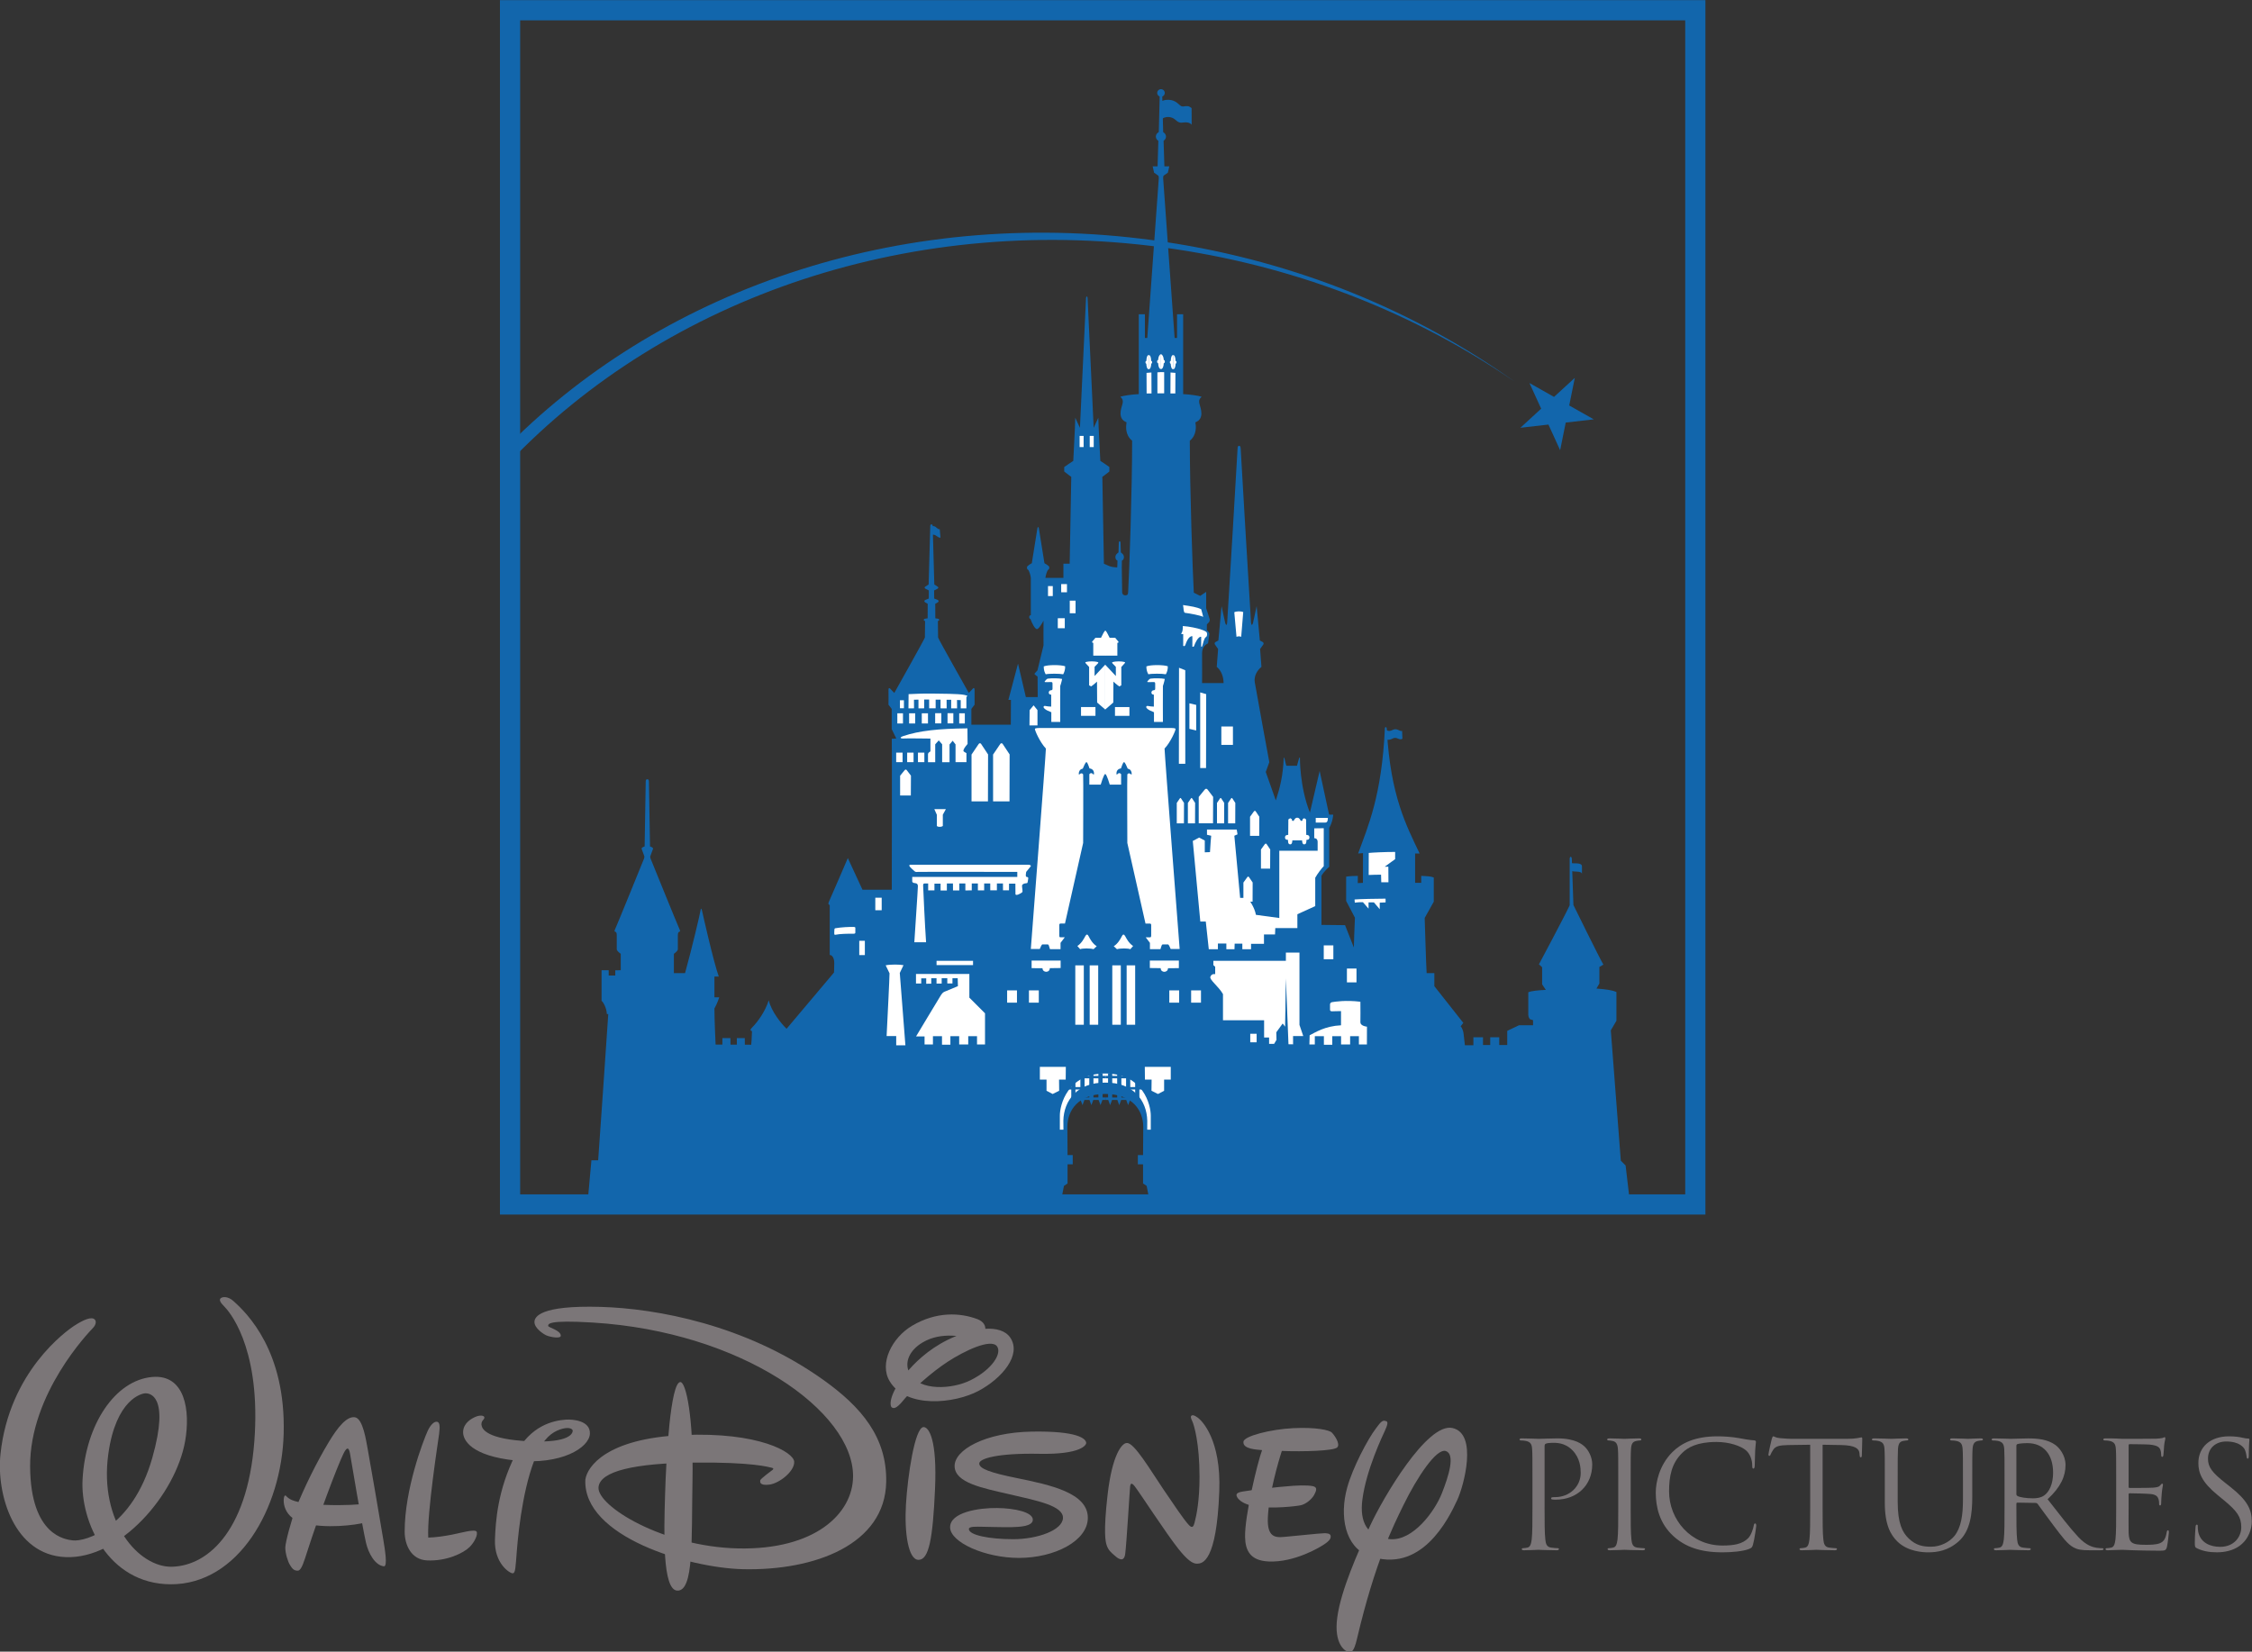 <?xml version="1.0" encoding="UTF-8" standalone="no"?>
<!-- Created with Inkscape (http://www.inkscape.org/) -->

<svg
   xmlns:dc="http://purl.org/dc/elements/1.1/"
   xmlns:cc="http://creativecommons.org/ns#"
   xmlns:rdf="http://www.w3.org/1999/02/22-rdf-syntax-ns#"
   xmlns:svg="http://www.w3.org/2000/svg"
   xmlns="http://www.w3.org/2000/svg"
   version="1.1"
   width="300"
   height="220.036"
   id="svg10503">
  <rect width="100%" height="100%" fill="#333333" stroke="none"/>
  <defs
     id="defs10505">
    <clipPath
       id="clipPath5363">
      <path
         d="m 182.924,496.17 116.553,0 0,87.83 -116.553,0 0,-87.83 z"
         id="path5365" />
    </clipPath>
  </defs>
  <g
     transform="translate(-92.986,-462.821)"
     id="layer1">
    <g
       transform="matrix(2.578,0,0,-2.578,-379.094,1962.112)"
       id="g5359">
      <g
         clip-path="url(#clipPath5363)"
         id="g5361">
        <g
           transform="translate(243.307,576.769)"
           id="g5367">
          <path
             d="m 0,0 c 0,-0.107 -0.089,-0.194 -0.196,-0.194 -0.109,0 -0.195,0.087 -0.195,0.194 0,0.107 0.086,0.194 0.195,0.194 C -0.089,0.194 0,0.107 0,0"
             id="path5369"
             style="fill:#1266ac;fill-opacity:1;fill-rule:nonzero;stroke:none" />
        </g>
        <g
           transform="translate(242.997,574.71)"
           id="g5371">
          <path
             d="m 0,0 0.049,1.934 0.13,0 L 0.228,0 0,0 z"
             id="path5373"
             style="fill:#1266ac;fill-opacity:1;fill-rule:nonzero;stroke:none" />
        </g>
        <g
           transform="translate(242.887,542.845)"
           id="g5375">
          <path
             d="m 0,0 c 0.051,0 0.034,0.034 0.034,0.034 l -0.309,0.463 -0.299,0 -0.002,0.192 -0.426,0 0,-0.178 0,-0.018 -0.449,0 0,0.196 -0.427,0 0,-0.196 -0.521,0 0,0.196 -0.514,0 0,-0.195 -0.522,0 0,0.195 -0.425,0 0,-0.195 -0.451,0 0,0.017 0,0.178 -0.426,0 L -4.739,0.497 -5.038,0.498 -5.346,0.034 C -5.346,0.034 -5.364,0 -5.312,0 L 0,0 z"
             id="path5377"
             style="fill:#231f20;fill-opacity:1;fill-rule:nonzero;stroke:none" />
        </g>
        <g
           transform="translate(243.108,576.324)"
           id="g5379">
          <path
             d="m 0,0 c 0.185,0.101 0.372,0.107 0.544,0.072 0.335,-0.067 0.429,-0.347 0.598,-0.327 0.216,0.027 0.282,0.046 0.443,-0.083 l 0.004,-0.857 c -0.1,0.108 -0.248,0.14 -0.441,0.111 C 1.009,-1.105 0.907,-1.094 0.735,-0.934 0.559,-0.771 0.226,-0.734 0,-0.936 L 0,0 z"
             id="path5381"
             style="fill:#1266ac;fill-opacity:1;fill-rule:nonzero;stroke:none" />
        </g>
        <g
           transform="translate(246.263,538.423)"
           id="g5383">
          <path
             d="m 0,0 c -0.015,0 -0.018,-0.007 -0.031,-0.022 -0.017,-0.019 -0.1,-0.121 -0.1,-0.121 l 0,-0.462 0.252,0 0.002,0.464 c -0.039,0.05 -0.077,0.1 -0.094,0.123 C 0.023,-0.012 0.016,0 0,0"
             id="path5385"
             style="fill:#231f20;fill-opacity:1;fill-rule:nonzero;stroke:none" />
        </g>
        <g
           transform="translate(239.275,566.248)"
           id="g5387">
          <path
             d="m 0,0 c 0.027,-0.001 0.039,-0.013 0.043,-0.081 0.002,-0.068 0.315,-6.704 0.315,-6.704 0.095,0.213 0.241,0.523 0.241,0.523 0,-0.393 0.103,-2.086 0.103,-2.23 0.111,-0.069 0.467,-0.316 0.467,-0.316 l 0,-0.234 C 1.046,-9.146 0.806,-9.318 0.806,-9.318 c 0,-0.137 0.081,-4.489 0.081,-4.489 0.2,-0.072 0.279,-0.179 0.687,-0.191 0,0 0.015,0.209 0.015,0.349 -0.05,0.027 -0.108,0.068 -0.108,0.181 0,0.14 0.106,0.197 0.161,0.248 0,0 0.013,0.334 0.013,0.443 0,0.109 0.016,0.129 0.047,0.129 0.03,0 0.046,-0.02 0.046,-0.129 0,-0.109 0.014,-0.443 0.014,-0.443 0.054,-0.051 0.159,-0.108 0.159,-0.248 0,-0.113 -0.054,-0.154 -0.105,-0.181 0,-0.14 -0.005,-0.349 -0.005,-0.349 -10e-4,-0.192 0.019,-1.182 0.019,-1.278 0,-0.096 0.062,-0.166 0.152,-0.166 0.089,0 0.143,0.014 0.156,0.138 0.064,1.114 0.208,5.305 0.208,7.854 -0.372,0.299 -0.32,0.754 -0.289,0.95 -0.475,0.186 -0.28,0.701 -0.217,0.928 0.063,0.228 -0.01,0.29 -0.103,0.394 0.144,0.051 0.609,0.123 0.952,0.134 l 0,4.128 0.317,0 0,-1.225 0.123,0 c 0,0 0.586,8.119 0.593,8.229 C 3.729,6.198 3.708,6.247 3.68,6.26 3.653,6.274 3.481,6.398 3.481,6.398 l -0.075,0.33 0.254,0 c 0,0 0.036,1.184 0.041,1.335 l 0.269,0 C 3.976,7.912 4.012,6.728 4.012,6.728 l 0.254,0 L 4.19,6.398 C 4.19,6.398 4.019,6.274 3.991,6.26 3.963,6.247 3.943,6.198 3.95,6.088 3.956,5.978 4.541,-2.141 4.541,-2.141 l 0.125,0 0,1.225 0.316,0 0,-4.128 C 5.326,-5.055 5.791,-5.127 5.935,-5.178 5.841,-5.282 5.77,-5.344 5.832,-5.572 5.893,-5.799 6.09,-6.314 5.615,-6.5 5.646,-6.696 5.697,-7.151 5.326,-7.45 c 0,-2.549 0.145,-6.74 0.206,-7.854 l 0.33,-0.165 0.31,0.207 0,-0.847 c 0.102,-0.289 0.143,-0.454 0.166,-0.515 0.02,-0.064 0.041,-0.145 -0.043,-0.228 -0.081,-0.083 -0.087,-0.092 -0.087,-0.092 l -0.002,-0.3 c 0.03,-0.02 0.138,-0.124 0.132,-0.199 -0.007,-0.076 -0.07,-0.476 -0.07,-0.476 -0.082,-0.054 -0.316,-0.144 -0.309,-0.543 0.007,-0.399 0,-1.513 0,-1.513 l 1.111,0.001 c 0,0.303 -0.104,0.631 -0.352,0.837 l 0.07,0.923 c -0.097,0.138 -0.138,0.192 -0.165,0.234 -0.028,0.041 -0.015,0.096 0.027,0.124 0.041,0.027 0.152,0.082 0.152,0.082 l 0.164,1.776 c 0,0 0.165,-0.786 0.192,-0.881 0.029,-0.097 0.084,-0.138 0.097,0.013 0.014,0.152 0.538,8.876 0.538,8.999 0,0.125 0.037,0.153 0.08,0.153 0.038,0 0.081,-0.028 0.081,-0.153 0,-0.123 0.523,-8.847 0.536,-8.999 0.014,-0.151 0.07,-0.11 0.098,-0.013 0.027,0.095 0.191,0.881 0.191,0.881 l 0.166,-1.776 c 0,0 0.11,-0.055 0.151,-0.082 0.042,-0.028 0.056,-0.083 0.029,-0.124 -0.029,-0.042 -0.07,-0.096 -0.167,-0.234 l 0.069,-0.923 c -0.248,-0.206 -0.391,-0.498 -0.344,-0.797 0.071,-0.441 0.751,-4.129 0.751,-4.129 L 9.25,-24.569 9.77,-26.04 c 0.216,0.671 0.367,1.233 0.41,2.205 l 0.029,-0.002 c 0.014,-0.093 0.105,-0.412 0.105,-0.412 l 0.549,0 0.119,0.421 0.034,0 c 0,0 -0.021,-1.493 0.516,-2.842 l 0.503,2.153 0.488,-2.256 0.214,0 c 0,0 -0.015,-0.351 -0.207,-0.689 l 0,-2.008 c 0,0 -0.269,-0.228 -0.4,-0.462 l 0,-2.539 1.218,-0.014 0.455,-1.155 c 0,0 0.027,1.058 0.055,1.54 l -0.454,0.868 0,1.252 c 0.137,0.03 0.426,0.041 0.605,0.041 l -0.004,-0.373 0.266,0.014 0.004,1.536 -0.251,-0.02 c 0.508,1.403 1.223,2.982 1.382,6.473 0.003,0.033 0.014,0.054 0.043,0.055 0.054,0.002 0.051,-0.035 0.06,-0.199 0.194,-3.359 1.004,-4.885 1.693,-6.329 l -0.234,0 0,-1.516 0.316,0 0,0.359 c 0.261,-0.011 0.504,-0.021 0.648,-0.082 l 0,-1.252 -0.469,-0.84 c 0,0 0.077,-2.547 0.101,-2.85 l 0.398,0 0,-0.674 1.497,-1.898 -0.138,-0.179 c 0.096,-0.096 0.138,-0.275 0.151,-0.371 0.014,-0.098 0.069,-0.607 0.069,-0.607 l 0.439,0 0,0.415 0.497,0 0,-0.401 0.372,0 0,0.401 0.467,0 0,-0.401 0.413,0 0,0.73 0.606,0.289 0.728,0 0,0.262 -0.164,0.054 c 0,0 -0.082,0.097 -0.082,0.221 l 0,1.169 c 0.151,0.068 0.491,0.102 0.907,0.124 -0.082,0.11 -0.192,0.289 -0.192,0.289 l 0,0.88 -0.165,0.151 c 0,0 1.344,2.517 1.589,3.052 l 0,2.396 c 0,0.141 0.103,0.148 0.11,0 0.008,-0.194 0.083,-2.383 0.083,-2.383 0,0 1.383,-2.817 1.549,-3.079 l -0.207,-0.121 0,-0.856 -0.152,-0.26 c 0.509,-0.041 0.812,-0.082 1.032,-0.18 l 0,-1.485 -0.29,-0.496 0.517,-6.735 0.248,-0.248 0.206,-1.754 -24.81,-0.043 -0.146,0.743 -0.186,0.124 0,0.991 -0.268,0 0,0.476 0.268,0 c 0,0 0.013,1.289 0.011,1.474 -0.011,0.816 -0.541,1.683 -1.961,1.685 -1.421,10e-4 -1.951,-0.869 -1.961,-1.685 -0.002,-0.185 0.01,-1.474 0.01,-1.474 l 0.268,0 0,-0.476 -0.268,0 0,-0.991 -0.186,-0.124 -0.144,-0.743 -24.461,0 0.187,2.065 0.349,0 c 0,0 0.522,7.43 0.522,7.555 l -0.072,0 c -0.016,0.319 -0.181,0.613 -0.274,0.686 l 0,1.58 0.368,0 0,-0.25 0,-0.023 0.34,0 0,0.27 0.284,0.003 -0.001,0.85 c -0.103,0.073 -0.206,0.166 -0.206,0.238 0.002,0.071 0,0.466 0,0.744 0.001,0.147 -0.065,0.152 -0.087,0.16 -0.039,0.019 -0.038,0.046 0,0.126 0.087,0.18 1.48,3.608 1.495,3.649 0.016,0.043 0.026,0.094 0.016,0.127 -0.01,0.03 -0.124,0.335 -0.139,0.38 -0.016,0.048 0.062,0.094 0.155,0.124 0.005,0.185 0.052,2.979 0.055,3.277 0.002,0.114 -0.003,0.194 0.083,0.194 0.088,0 0.084,-0.08 0.085,-0.194 0.004,-0.298 0.05,-3.092 0.056,-3.277 0.092,-0.03 0.17,-0.076 0.155,-0.124 -0.017,-0.045 -0.13,-0.35 -0.14,-0.38 -0.011,-0.033 0,-0.084 0.015,-0.127 0.016,-0.041 1.408,-3.469 1.494,-3.649 0.038,-0.08 0.04,-0.107 0,-0.126 -0.02,-0.008 -0.086,-0.013 -0.086,-0.16 0.001,-0.278 -0.001,-0.673 0,-0.744 0.001,-0.072 -0.102,-0.165 -0.205,-0.238 l 0,-0.998 0.577,0 c 0.362,1.307 0.775,3.063 0.796,3.227 0.02,0.167 0.06,0.105 0.081,0 0.022,-0.102 0.6,-2.683 0.867,-3.405 l -0.226,0 0,-1.074 0.248,0 c 0,0 -0.104,-0.329 -0.248,-0.577 0,-0.599 0.054,-1.715 0.061,-1.863 l 0.35,0 0.001,0.335 0.415,0 0.003,-0.341 0.33,0 -0.002,0.339 0.411,0 0.003,-0.339 0.329,-0.004 c 0.009,0.044 0.034,0.411 0.04,0.703 -0.056,0.014 -0.124,0.055 -0.014,0.166 0.316,0.317 0.701,0.852 0.88,1.43 0.138,-0.591 0.661,-1.225 0.922,-1.473 l 2.45,2.906 c 0,0 0.013,0.232 0.013,0.494 0,0.262 -0.109,0.413 -0.234,0.413 l 0,2.586 c -0.055,0 -0.096,0.056 -0.041,0.167 0.055,0.109 0.977,2.256 0.977,2.256 l 0.757,-1.637 1.514,0 0,0.026 c 0,0 0.013,7.652 0,7.776 0,0 0.152,0 0.233,0.014 l -0.237,0.482 0,1.045 c 0,0 -0.113,0.156 -0.166,0.217 0,0 0.007,0.651 0,0.764 -0.006,0.103 0.053,0.114 0.083,0.072 0.031,-0.041 0.114,-0.113 0.217,-0.227 0,0 1.533,2.727 1.581,2.863 0.003,0.061 0.01,0.786 0.01,0.854 -0.062,0.013 -0.068,0.036 -0.068,0.062 0,0.025 0.029,0.052 0.058,0.055 0.029,0.004 0.065,0.016 0.142,0.023 0,0.028 0.004,0.66 0.004,0.75 0,0 -0.046,0.027 -0.126,0.072 -0.081,0.045 -0.037,0.113 -0.004,0.127 0.032,0.012 0.071,0.028 0.185,0.073 0,0.023 0.003,0.389 0.003,0.418 0,0 -0.094,0.046 -0.171,0.087 -0.079,0.042 -0.04,0.092 -0.013,0.108 0.025,0.016 0.096,0.061 0.174,0.116 0.007,0.097 0.084,2.966 0.084,3.024 0,0.058 0.023,0.077 0.063,0.077 0.039,0 0.062,-0.019 0.062,-0.077 0,-0.058 0.078,-2.927 0.084,-3.024 0.078,-0.055 0.149,-0.1 0.175,-0.116 0.026,-0.016 0.065,-0.066 -0.013,-0.108 -0.079,-0.041 -0.172,-0.087 -0.172,-0.087 0,-0.029 0.004,-0.395 0.004,-0.418 0.113,-0.045 0.151,-0.061 0.184,-0.073 0.031,-0.014 0.078,-0.082 -0.003,-0.127 -0.081,-0.045 -0.127,-0.072 -0.127,-0.072 0,-0.09 0.004,-0.722 0.004,-0.75 0.078,-0.007 0.113,-0.019 0.142,-0.023 0.029,-0.003 0.058,-0.03 0.058,-0.055 0,-0.026 -0.006,-0.049 -0.068,-0.062 0,-0.068 0.007,-0.793 0.011,-0.854 0.047,-0.136 1.587,-2.861 1.587,-2.861 0.103,0.114 0.185,0.185 0.215,0.227 0.032,0.042 0.084,0.042 0.084,-0.072 l 0,-0.764 c -0.052,-0.062 -0.166,-0.217 -0.166,-0.217 l 0,-0.816 2.038,0 0.007,1.282 -0.131,0 c 0,0 0.44,1.652 0.496,1.872 l 0.406,-1.728 0.612,0 c 0,0 -0.007,0.951 -0.007,1.06 -0.034,0.027 -0.089,0.055 -0.166,0.138 0,0 0.09,0.117 0.159,0.179 0,0 0.22,0.915 0.314,1.293 0,0.11 -0.005,0.973 0,1.278 -0.075,-0.135 -0.241,-0.435 -0.341,-0.435 -0.099,0 -0.253,0.294 -0.335,0.524 -0.087,0.017 -0.087,0.199 0.02,0.194 0,0.047 -0.002,1.764 0,1.929 -0.002,0.076 -0.079,0.382 -0.149,0.428 -0.042,0 -0.082,0.124 -0.018,0.183 0.042,0.041 0.154,0.118 0.218,0.147 0.042,0.265 0.282,1.77 0.288,1.8 0.006,0.029 0.009,0.064 0.038,0.064 0.035,0 0.032,-0.035 0.038,-0.064 0.007,-0.03 0.248,-1.535 0.289,-1.8 0.065,-0.029 0.176,-0.106 0.218,-0.147 0.064,-0.059 0.022,-0.183 -0.018,-0.183 -0.071,-0.046 -0.147,-0.352 -0.149,-0.428 l 0.929,0 0,0.732 0.324,0 c 0,0 0.082,4.352 0.082,4.489 0,0 -0.241,0.172 -0.364,0.276 l 0,0.234 c 0,0 0.358,0.247 0.468,0.316 0,0.144 0.102,1.837 0.102,2.23 0,0 0.145,-0.31 0.242,-0.523 0,0 0.312,6.636 0.315,6.704 0.003,0.068 0.015,0.08 0.042,0.081"
             id="path5389"
             style="fill:#1266ac;fill-opacity:1;fill-rule:nonzero;stroke:none" />
        </g>
        <path
           d="m 238.907,558.468 0.206,0 0,0.578 -0.206,0 0,-0.578 z"
           id="path5391"
           style="fill:#ffffff;fill-opacity:1;fill-rule:nonzero;stroke:none" />
        <g
           transform="translate(236.316,544.084)"
           id="g5393">
          <path
             d="m 0,0 0.413,0 0,0.791 -0.2,0.248 L 0.007,0.791 0,0 z"
             id="path5395"
             style="fill:#ffffff;fill-opacity:1;fill-rule:nonzero;stroke:none" />
        </g>
        <g
           transform="translate(237.155,546.727)"
           id="g5397">
          <path
             d="M 0,0 C 0.166,0.04 0.716,0.04 0.902,0 0.949,0.076 1.012,0.241 1.005,0.413 0.799,0.494 0.098,0.499 -0.103,0.406 -0.103,0.214 -0.055,0.091 0,0"
             id="path5399"
             style="fill:#ffffff;fill-opacity:1;fill-rule:nonzero;stroke:none" />
        </g>
        <g
           transform="translate(237.135,546.397)"
           id="g5401">
          <path
             d="m 0,0 c -0.037,-0.045 -0.075,-0.079 0.037,-0.076 0.077,0.003 0.16,0.005 0.221,0.005 0.093,0 0.114,0 0.113,-0.094 0,-0.049 -0.001,-0.153 0,-0.234 0.001,-0.036 0.007,-0.097 -0.082,-0.097 -0.131,0 -0.172,-0.227 0.014,-0.227 l 0,-0.618 C 0.199,-1.335 0.082,-1.328 0,-1.308 c -0.083,0.02 -0.131,-0.054 -0.049,-0.13 0.084,-0.077 0.152,-0.111 0.358,-0.193 l 0,-0.481 0,-0.021 0.461,0 c 0,0 -0.007,1.569 0,1.858 0,0 0.077,0.226 0.097,0.365 C 0.709,0.13 0.296,0.131 0.124,0.104 0.082,0.097 0.026,0.033 0,0"
             id="path5403"
             style="fill:#ffffff;fill-opacity:1;fill-rule:nonzero;stroke:none" />
        </g>
        <g
           transform="translate(242.46,546.727)"
           id="g5405">
          <path
             d="M 0,0 C 0.166,0.04 0.715,0.04 0.9,0 0.95,0.076 1.012,0.241 1.004,0.413 0.799,0.494 0.098,0.499 -0.104,0.406 -0.104,0.214 -0.055,0.091 0,0"
             id="path5407"
             style="fill:#ffffff;fill-opacity:1;fill-rule:nonzero;stroke:none" />
        </g>
        <g
           transform="translate(242.44,546.397)"
           id="g5409">
          <path
             d="m 0,0 c -0.037,-0.045 -0.075,-0.079 0.037,-0.076 0.077,0.003 0.16,0.005 0.221,0.005 0.093,0 0.114,0 0.114,-0.094 -0.001,-0.049 -0.002,-0.153 0,-0.234 0,-0.036 0.007,-0.097 -0.083,-0.097 -0.131,0 -0.172,-0.227 0.014,-0.227 l 0,-0.618 C 0.199,-1.335 0.084,-1.328 0,-1.308 c -0.084,0.02 -0.13,-0.054 -0.049,-0.13 0.083,-0.077 0.153,-0.111 0.358,-0.193 l 0,-0.481 0,-0.021 0.462,0 c 0,0 -0.007,1.569 0,1.858 0,0 0.076,0.226 0.096,0.365 C 0.708,0.13 0.296,0.131 0.124,0.104 0.084,0.097 0.026,0.033 0,0"
             id="path5411"
             style="fill:#ffffff;fill-opacity:1;fill-rule:nonzero;stroke:none" />
        </g>
        <g
           transform="translate(240.231,547.225)"
           id="g5413">
          <path
             d="m 0,0 -0.551,-0.587 0,0.474 c 0.042,0.042 0.115,0.116 0.173,0.179 0.037,0.04 0.027,0.061 -0.041,0.076 C -0.474,0.154 -0.564,0.17 -0.694,0.17 -0.819,0.17 -0.926,0.157 -0.977,0.142 -1.017,0.13 -1.056,0.118 -1.008,0.07 -0.96,0.022 -0.833,-0.12 -0.833,-0.12 l 0,-0.949 0.105,-0.055 c 0.136,0.09 0.302,0.248 0.302,0.248 L -0.419,-1.957 0,-2.319"
             id="path5415"
             style="fill:#ffffff;fill-opacity:1;fill-rule:nonzero;stroke:none" />
        </g>
        <path
           d="m 239.725,545.034 -0.746,0 0,-0.454 0.746,0 0,0.454 z"
           id="path5417"
           style="fill:#ffffff;fill-opacity:1;fill-rule:nonzero;stroke:none" />
        <g
           transform="translate(240.228,544.905)"
           id="g5419">
          <path
             d="m 0,0 0.419,0.363 0.007,1.08 c 0,0 0.166,-0.158 0.303,-0.248 l 0.104,0.056 0,0.948 c 0,0 0.127,0.142 0.174,0.191 0.048,0.048 0.01,0.06 -0.03,0.071 C 0.926,2.476 0.819,2.489 0.695,2.489 0.564,2.489 0.474,2.473 0.419,2.461 0.351,2.446 0.342,2.426 0.378,2.385 0.437,2.323 0.509,2.248 0.551,2.206 l 0,-0.474 L 0,2.319"
             id="path5421"
             style="fill:#ffffff;fill-opacity:1;fill-rule:nonzero;stroke:none" />
        </g>
        <path
           d="m 240.734,544.579 0.746,0 0,0.454 -0.746,0 0,-0.454 z"
           id="path5423"
           style="fill:#ffffff;fill-opacity:1;fill-rule:nonzero;stroke:none" />
        <g
           transform="translate(240.231,547.69)"
           id="g5425">
          <path
             d="m 0,0 0.626,0 0,0.66 c 0.056,0 0.083,0.042 0.041,0.083 -0.041,0.041 -0.15,0.179 -0.15,0.179 l -0.289,0 C 0.117,1.142 0.048,1.293 0,1.289"
             id="path5427"
             style="fill:#ffffff;fill-opacity:1;fill-rule:nonzero;stroke:none" />
        </g>
        <g
           transform="translate(240.238,548.979)"
           id="g5429">
          <path
             d="m 0,0 c -0.048,0.003 -0.117,-0.147 -0.227,-0.367 l -0.289,0 c 0,0 -0.11,-0.138 -0.152,-0.179 -0.04,-0.041 -0.013,-0.083 0.042,-0.083 l 0,-0.66 0.626,0"
             id="path5431"
             style="fill:#ffffff;fill-opacity:1;fill-rule:nonzero;stroke:none" />
        </g>
        <path
           d="m 237.52,551.285 -0.247,0 0,-0.516 0.247,0 0,0.516 z"
           id="path5433"
           style="fill:#ffffff;fill-opacity:1;fill-rule:nonzero;stroke:none" />
        <path
           d="m 238.253,551.388 -0.299,0 0,-0.423 0.299,0 0,0.423 z"
           id="path5435"
           style="fill:#ffffff;fill-opacity:1;fill-rule:nonzero;stroke:none" />
        <path
           d="m 238.697,550.532 -0.3,0 0,-0.651 0.3,0 0,0.651 z"
           id="path5437"
           style="fill:#ffffff;fill-opacity:1;fill-rule:nonzero;stroke:none" />
        <path
           d="m 238.14,549.624 -0.361,0 0,-0.517 0.361,0 0,0.517 z"
           id="path5439"
           style="fill:#ffffff;fill-opacity:1;fill-rule:nonzero;stroke:none" />
        <path
           d="m 231.761,544.716 -0.319,0 0,-0.526 0.319,0 0,0.526 z"
           id="path5441"
           style="fill:#ffffff;fill-opacity:1;fill-rule:nonzero;stroke:none" />
        <path
           d="m 232.381,544.716 -0.3,0 0,-0.526 0.3,0 0,0.526 z"
           id="path5443"
           style="fill:#ffffff;fill-opacity:1;fill-rule:nonzero;stroke:none" />
        <path
           d="m 232.975,544.711 -0.291,0 0,-0.526 0.291,0 0,0.526 z"
           id="path5445"
           style="fill:#ffffff;fill-opacity:1;fill-rule:nonzero;stroke:none" />
        <path
           d="m 230.751,544.185 0.32,0 0,0.526 -0.32,0 0,-0.526 z"
           id="path5447"
           style="fill:#ffffff;fill-opacity:1;fill-rule:nonzero;stroke:none" />
        <path
           d="m 230.096,544.185 0.314,0 0,0.526 -0.314,0 0,-0.526 z"
           id="path5449"
           style="fill:#ffffff;fill-opacity:1;fill-rule:nonzero;stroke:none" />
        <path
           d="m 229.487,544.185 0.292,0 0,0.526 -0.292,0 0,-0.526 z"
           id="path5451"
           style="fill:#ffffff;fill-opacity:1;fill-rule:nonzero;stroke:none" />
        <g
           transform="translate(232.269,545.42)"
           id="g5453">
          <path
             d="m 0,0 -0.001,-0.455 c 0.047,-0.002 0.173,0 0.306,0 l -0.003,0.434 c 0.057,-0.002 0.143,-0.002 0.192,-0.008 l 0,-0.426 0.292,0 0,0.564 C 0.786,0.178 0.95,0.191 0.662,0.246 0.372,0.302 -0.539,0.305 -1.023,0.311 -1.39,0.317 -1.925,0.295 -2.2,0.281 l -0.007,-0.735 c 0.082,0.001 0.182,0.001 0.288,0.002 l -0.003,0.444 c 0.061,0 0.123,0.005 0.232,0.005 l 0,-0.451 c 0.094,0.001 0.184,0.001 0.295,0.002 l 0,0.454 0.257,0 0,-0.454 c 0.089,0 0.243,0.003 0.336,0 l 0,0.449 c 0.053,0 0.163,0.003 0.253,0 l 0,-0.449 c 0.046,0 0.234,-0.002 0.316,-0.003 l -0.003,0.445 c 0.026,0 0.166,0 0.238,0"
             id="path5455"
             style="fill:#ffffff;fill-opacity:1;fill-rule:nonzero;stroke:none" />
        </g>
        <path
           d="m 229.828,545.385 -0.206,0 0,-0.413 0.206,0 0,0.413 z"
           id="path5457"
           style="fill:#ffffff;fill-opacity:1;fill-rule:nonzero;stroke:none" />
        <path
           d="m 228.679,535.181 -0.33,0 0,-0.647 0.33,0 0,0.647 z"
           id="path5459"
           style="fill:#ffffff;fill-opacity:1;fill-rule:nonzero;stroke:none" />
        <g
           transform="translate(226.23,533.447)"
           id="g5461">
          <path
             d="m 0,0 c -0.004,-0.168 -0.008,-0.185 0.055,-0.18 0.262,0.051 0.624,0.056 0.938,0.053 0.081,0 0.097,0.029 0.094,0.07 0,0.039 0,0.125 0,0.181 0,0.054 0.017,0.095 -0.068,0.099 C 0.757,0.23 0.363,0.211 0.046,0.155 0.004,0.141 0.003,0.109 0,0"
             id="path5463"
             style="fill:#ffffff;fill-opacity:1;fill-rule:nonzero;stroke:none" />
        </g>
        <g
           transform="translate(233.11,543.933)"
           id="g5465">
          <path
             d="m 0,0 c -1.487,-0.014 -2.505,-0.124 -3.316,-0.399 -0.253,-0.086 -0.097,-0.138 0.013,-0.125 0.11,0.014 1.39,-0.004 1.39,-0.004 l 0,-0.661 c -0.062,-0.042 -0.123,-0.076 -0.125,-0.146 l 0,-0.414 0.373,-10e-4 0,0.924 0.183,0.205 0.175,-0.202 0,-0.926 0.382,0 0,0.916 0.161,0.193 0.149,-0.189 0,-0.919 0.564,0 0,0.467 c -0.08,0.05 -0.163,0.077 -0.156,0.132 0.007,0.055 0.042,0.145 0.214,0.343 L 0,0 z"
             id="path5467"
             style="fill:#ffffff;fill-opacity:1;fill-rule:nonzero;stroke:none" />
        </g>
        <path
           d="m 230.884,542.678 -0.331,0 0,-0.492 0.331,0 0,0.492 z"
           id="path5469"
           style="fill:#ffffff;fill-opacity:1;fill-rule:nonzero;stroke:none" />
        <path
           d="m 230.326,542.678 -0.331,0 0,-0.492 0.331,0 0,0.492 z"
           id="path5471"
           style="fill:#ffffff;fill-opacity:1;fill-rule:nonzero;stroke:none" />
        <path
           d="m 229.758,542.678 -0.33,0 0,-0.492 0.33,0 0,0.492 z"
           id="path5473"
           style="fill:#ffffff;fill-opacity:1;fill-rule:nonzero;stroke:none" />
        <g
           transform="translate(238.79,532.686)"
           id="g5475">
          <path
             d="m 0,0 0.144,-0.164 c 0.124,0.05 0.514,0.052 0.692,0 L 1.001,-0.01 C 0.8,0.107 0.652,0.36 0.588,0.496 0.529,0.62 0.471,0.62 0.408,0.506 0.346,0.392 0.223,0.144 0,0"
             id="path5477"
             style="fill:#ffffff;fill-opacity:1;fill-rule:nonzero;stroke:none" />
        </g>
        <path
           d="m 239.867,531.685 -0.44,0 0,-3.068 0.44,0 0,3.068 z"
           id="path5479"
           style="fill:#ffffff;fill-opacity:1;fill-rule:nonzero;stroke:none" />
        <path
           d="m 239.123,531.685 -0.44,0 0,-3.068 0.44,0 0,3.068 z"
           id="path5481"
           style="fill:#ffffff;fill-opacity:1;fill-rule:nonzero;stroke:none" />
        <g
           transform="translate(236.427,531.541)"
           id="g5483">
          <path
             d="M 0,0 0.561,-0.002 C 0.565,-0.25 0.94,-0.25 0.94,0 l 0.559,0.007 0,0.385 -1.5,0 L 0,0 z"
             id="path5485"
             style="fill:#ffffff;fill-opacity:1;fill-rule:nonzero;stroke:none" />
        </g>
        <g
           transform="translate(240.23,541.572)"
           id="g5487">
          <path
             d="m 0,0 c 0.076,0 0.234,-0.546 0.234,-0.546 l 0.587,0 0,0.536 C 0.786,0.05 0.706,0.07 0.652,0.017 0.626,-0.01 0.575,-0.08 0.581,0.045 0.587,0.179 0.666,0.272 0.812,0.29 0.843,0.372 0.917,0.614 0.971,0.614 1.026,0.614 1.111,0.392 1.162,0.278 1.333,0.246 1.36,0.106 1.365,0.044 1.369,0.002 1.377,-0.064 1.302,0.005 1.236,0.067 1.166,0.03 1.142,-0.02 c -0.014,-0.031 0,-3.541 0,-3.541 l 0.939,-4.165 0.222,0 c 0.062,0 0.072,-0.046 0.072,-0.071 l 0,-0.547 c 0,-0.078 -0.026,-0.093 -0.056,-0.093 l -0.228,0 0.219,-0.287 0,-0.325 c 0,0 0.453,0.002 0.545,0 0.009,0.032 0.05,0.172 0.062,0.193 0.011,0.025 0.029,0.05 0.054,0.05 l 0.277,0 c 0.034,0 0.103,-0.153 0.134,-0.235 l 0.464,0 c 0,0 -0.78,10.091 -0.78,10.358 C 3.379,1.641 3.657,2.29 3.634,2.337 3.611,2.383 3.415,2.381 3.321,2.381 l -3.32,0 -3.322,0 c -0.093,0 -0.289,0.002 -0.312,-0.044 -0.024,-0.046 0.255,-0.694 0.567,-1.02 0,-0.266 -0.779,-10.358 -0.779,-10.358 l 0.463,0 c 0.032,0.083 0.1,0.237 0.135,0.237 l 0.276,0 c 0.026,0 0.043,-0.027 0.055,-0.05 0.012,-0.023 0.052,-0.163 0.061,-0.195 0.094,0.004 0.546,0 0.546,0 l 0,0.325 0.218,0.288 -0.228,0 c -0.03,0 -0.055,0.014 -0.055,0.092 l 0,0.547 c 0,0.025 0.009,0.073 0.072,0.073 l 0.222,0 0.939,4.163 c 0,0 0.015,3.511 0,3.542 -0.025,0.049 -0.094,0.087 -0.161,0.025 -0.075,-0.069 -0.066,-0.003 -0.063,0.038 0.005,0.063 0.033,0.203 0.204,0.235 0.051,0.113 0.137,0.336 0.191,0.336 0.054,0 0.128,-0.243 0.159,-0.325 C -0.664,0.273 -0.586,0.179 -0.58,0.045 -0.574,-0.079 -0.625,-0.01 -0.651,0.017 -0.705,0.07 -0.786,0.05 -0.821,-0.01 l 0,-0.536 0.588,0 c 0,0 0.158,0.548 0.234,0.548"
             id="path5489"
             style="fill:#ffffff;fill-opacity:1;fill-rule:nonzero;stroke:none" />
        </g>
        <g
           transform="translate(241.263,533.192)"
           id="g5491">
          <path
             d="m 0,0 c -0.062,0.114 -0.122,0.114 -0.18,-0.012 -0.064,-0.134 -0.212,-0.387 -0.413,-0.505 l 0.166,-0.154 c 0.177,0.052 0.567,0.051 0.691,0 l 0.144,0.165 C 0.184,-0.362 0.062,-0.114 0,0"
             id="path5493"
             style="fill:#ffffff;fill-opacity:1;fill-rule:nonzero;stroke:none" />
        </g>
        <path
           d="m 240.595,528.617 0.44,0 0,3.069 -0.44,0 0,-3.069 z"
           id="path5495"
           style="fill:#ffffff;fill-opacity:1;fill-rule:nonzero;stroke:none" />
        <path
           d="m 241.337,528.617 0.44,0 0,3.069 -0.44,0 0,-3.069 z"
           id="path5497"
           style="fill:#ffffff;fill-opacity:1;fill-rule:nonzero;stroke:none" />
        <g
           transform="translate(244.036,531.933)"
           id="g5499">
          <path
             d="m 0,0 -1.501,0 0,-0.385 0.56,-0.007 c 0,-0.252 0.374,-0.252 0.379,-0.002 l 0.56,0.002 L 0,0 z"
             id="path5501"
             style="fill:#ffffff;fill-opacity:1;fill-rule:nonzero;stroke:none" />
        </g>
        <g
           transform="translate(244.366,546.935)"
           id="g5503">
          <path
             d="m 0,0 -0.323,0.129 -0.007,-4.961 0.331,0 L 0,0 z"
             id="path5505"
             style="fill:#ffffff;fill-opacity:1;fill-rule:nonzero;stroke:none" />
        </g>
        <g
           transform="translate(245.447,545.701)"
           id="g5507">
          <path
             d="m 0,0 -0.31,0.09 0,-3.908 0.303,0 L 0,0 z"
             id="path5509"
             style="fill:#ffffff;fill-opacity:1;fill-rule:nonzero;stroke:none" />
        </g>
        <g
           transform="translate(244.931,545.145)"
           id="g5511">
          <path
             d="m 0,0 -0.351,0.082 0,-1.321 L 0,-1.322 0,0 z"
             id="path5513"
             style="fill:#ffffff;fill-opacity:1;fill-rule:nonzero;stroke:none" />
        </g>
        <path
           d="m 246.829,544.029 -0.599,0 0,-0.95 0.599,0 0,0.95 z"
           id="path5515"
           style="fill:#ffffff;fill-opacity:1;fill-rule:nonzero;stroke:none" />
        <g
           transform="translate(247.013,548.664)"
           id="g5517">
          <path
             d="M 0,0 C 0.09,0.034 0.175,0.03 0.243,0 L 0.348,1.278 C 0.224,1.332 -0.017,1.324 -0.114,1.269 L 0,0 z"
             id="path5519"
             style="fill:#ffffff;fill-opacity:1;fill-rule:nonzero;stroke:none" />
        </g>
        <g
           transform="translate(245.143,549.056)"
           id="g5521">
          <path
             d="m 0,0 c -0.134,0.045 -0.564,0.145 -0.904,0.165 0,-0.072 0.011,-0.289 -0.093,-0.402 0.049,-0.014 0.117,-0.021 0.117,-0.021 l -0.004,-0.031 0,-0.567 c 0.041,-0.032 0.083,-0.032 0.114,0.051 0.03,0.083 0.155,0.464 0.36,0.444 l 0,-0.537 c 0,0 0.068,-0.042 0.094,0.042 0.042,0.134 0.211,0.495 0.361,0.464 l 0,-0.506 c 0.032,-0.01 0.042,-0.021 0.062,0.052 0.02,0.073 0.093,0.392 0.176,0.434 0.082,0.04 0.082,0.207 0.041,0.257 C 0.276,-0.097 0.134,-0.045 0,0"
             id="path5523"
             style="fill:#ffffff;fill-opacity:1;fill-rule:nonzero;stroke:none" />
        </g>
        <g
           transform="translate(245.189,550.088)"
           id="g5525">
          <path
             d="m 0,0 c -0.227,0.114 -0.525,0.155 -0.939,0.217 0.031,-0.134 0.02,-0.392 0.103,-0.402 0.279,-0.036 0.753,-0.124 0.939,-0.207 0,0 -0.061,0.258 -0.103,0.392"
             id="path5527"
             style="fill:#ffffff;fill-opacity:1;fill-rule:nonzero;stroke:none" />
        </g>
        <g
           transform="translate(234.87,543.163)"
           id="g5529">
          <path
             d="m 0,0 c -0.051,0 -0.065,-0.042 -0.109,-0.102 -0.062,-0.089 -0.326,-0.482 -0.326,-0.482 l 0,-2.419 0.849,0 0.006,2.425 C 0.299,-0.396 0.153,-0.171 0.097,-0.09 0.072,-0.052 0.05,0 0,0"
             id="path5531"
             style="fill:#ffffff;fill-opacity:1;fill-rule:nonzero;stroke:none" />
        </g>
        <g
           transform="translate(246.194,540.334)"
           id="g5533">
          <path
             d="m 0,0 c -0.022,0 -0.029,-0.018 -0.047,-0.046 -0.027,-0.038 -0.142,-0.209 -0.142,-0.209 l 0,-1.055 0.369,0 0.004,1.057 C 0.13,-0.173 0.066,-0.077 0.043,-0.04 0.031,-0.023 0.022,0 0,0"
             id="path5535"
             style="fill:#ffffff;fill-opacity:1;fill-rule:nonzero;stroke:none" />
        </g>
        <g
           transform="translate(246.768,540.334)"
           id="g5537">
          <path
             d="M 0,0 C -0.022,0 -0.029,-0.018 -0.048,-0.046 -0.075,-0.084 -0.19,-0.255 -0.19,-0.255 l 0,-1.055 0.37,0 0.004,1.057 C 0.13,-0.173 0.066,-0.077 0.043,-0.04 0.031,-0.023 0.022,0 0,0"
             id="path5539"
             style="fill:#ffffff;fill-opacity:1;fill-rule:nonzero;stroke:none" />
        </g>
        <g
           transform="translate(244.117,540.334)"
           id="g5541">
          <path
             d="M 0,0 C -0.022,0 -0.029,-0.018 -0.048,-0.046 -0.074,-0.084 -0.19,-0.255 -0.19,-0.255 l 0,-1.055 0.37,0 0.004,1.057 C 0.13,-0.173 0.066,-0.077 0.043,-0.04 0.031,-0.023 0.022,0 0,0"
             id="path5543"
             style="fill:#ffffff;fill-opacity:1;fill-rule:nonzero;stroke:none" />
        </g>
        <g
           transform="translate(244.691,540.334)"
           id="g5545">
          <path
             d="M 0,0 C -0.022,0 -0.029,-0.018 -0.048,-0.046 -0.075,-0.084 -0.19,-0.255 -0.19,-0.255 l 0,-1.055 0.37,0 0.004,1.057 C 0.13,-0.173 0.066,-0.077 0.042,-0.04 0.03,-0.023 0.021,0 0,0"
             id="path5547"
             style="fill:#ffffff;fill-opacity:1;fill-rule:nonzero;stroke:none" />
        </g>
        <g
           transform="translate(245.448,540.81)"
           id="g5549">
          <path
             d="m 0,0 c -0.044,0 -0.059,-0.022 -0.095,-0.064 -0.048,-0.058 -0.292,-0.357 -0.292,-0.357 l 0,-1.363 0.739,0 0.006,1.366 C 0.243,-0.265 0.13,-0.121 0.084,-0.057 0.066,-0.034 0.044,0 0,0"
             id="path5551"
             style="fill:#ffffff;fill-opacity:1;fill-rule:nonzero;stroke:none" />
        </g>
        <g
           transform="translate(247.961,539.67)"
           id="g5553">
          <path
             d="m 0,0 c -0.027,0 -0.037,-0.016 -0.061,-0.046 -0.03,-0.041 -0.187,-0.259 -0.187,-0.259 l 0,-0.988 0.474,0 0.004,0.99 C 0.157,-0.191 0.084,-0.087 0.055,-0.041 0.043,-0.023 0.029,0 0,0"
             id="path5555"
             style="fill:#ffffff;fill-opacity:1;fill-rule:nonzero;stroke:none" />
        </g>
        <g
           transform="translate(248.525,537.977)"
           id="g5557">
          <path
             d="m 0,0 c -0.027,0 -0.037,-0.016 -0.061,-0.046 -0.03,-0.041 -0.187,-0.259 -0.187,-0.259 l 0,-0.988 0.474,0 0.005,0.99 C 0.157,-0.192 0.084,-0.087 0.055,-0.041 0.043,-0.023 0.029,0 0,0"
             id="path5559"
             style="fill:#ffffff;fill-opacity:1;fill-rule:nonzero;stroke:none" />
        </g>
        <g
           transform="translate(247.618,536.271)"
           id="g5561">
          <path
             d="m 0,0 c -0.029,0 -0.039,-0.016 -0.061,-0.048 -0.03,-0.041 -0.187,-0.258 -0.187,-0.258 l 0,-0.989 0.474,0 0.004,0.992 C 0.155,-0.192 0.084,-0.087 0.053,-0.043 0.042,-0.023 0.028,0 0,0"
             id="path5563"
             style="fill:#ffffff;fill-opacity:1;fill-rule:nonzero;stroke:none" />
        </g>
        <g
           transform="translate(229.921,541.802)"
           id="g5565">
          <path
             d="M 0,0 C -0.033,0 -0.044,-0.017 -0.071,-0.049 -0.108,-0.09 -0.29,-0.315 -0.29,-0.315 l 0,-1.022 0.554,0 0.006,1.024 C 0.182,-0.198 0.097,-0.09 0.063,-0.043 0.049,-0.024 0.033,0.001 0,0"
             id="path5567"
             style="fill:#ffffff;fill-opacity:1;fill-rule:nonzero;stroke:none" />
        </g>
        <g
           transform="translate(233.756,543.163)"
           id="g5569">
          <path
             d="m 0,0 c -0.051,0 -0.065,-0.042 -0.109,-0.102 -0.062,-0.089 -0.326,-0.482 -0.326,-0.482 l 0,-2.419 0.849,0 0.006,2.425 C 0.299,-0.396 0.153,-0.171 0.097,-0.09 0.072,-0.052 0.05,0 0,0"
             id="path5571"
             style="fill:#ffffff;fill-opacity:1;fill-rule:nonzero;stroke:none" />
        </g>
        <g
           transform="translate(231.529,539.468)"
           id="g5573">
          <path
             d="m 0,0 0,-0.579 c 0.059,-0.067 0.237,-0.059 0.309,0 l 0,0.582 0.158,0.289 -0.598,0 L 0,0 z"
             id="path5575"
             style="fill:#ffffff;fill-opacity:1;fill-rule:nonzero;stroke:none" />
        </g>
        <path
           d="m 227.809,532.955 -0.289,0 0,-0.738 0.289,0 0,0.738 z"
           id="path5577"
           style="fill:#ffffff;fill-opacity:1;fill-rule:nonzero;stroke:none" />
        <g
           transform="translate(229.084,531.277)"
           id="g5579">
          <path
             d="m 0,0 c 0,-0.269 -0.103,-2.268 -0.151,-3.245 l 0.496,0 0,-0.476 0.475,0 c 0,0 -0.207,2.621 -0.29,3.737 0,0 0.129,0.278 0.192,0.402 C 0.536,0.458 0.049,0.464 -0.199,0.411 L 0,0 z"
             id="path5581"
             style="fill:#ffffff;fill-opacity:1;fill-rule:nonzero;stroke:none" />
        </g>
        <path
           d="m 233.399,531.92 -1.885,0 0,-0.221 1.885,0 0,0.221 z"
           id="path5583"
           style="fill:#ffffff;fill-opacity:1;fill-rule:nonzero;stroke:none" />
        <g
           transform="translate(230.454,528.012)"
           id="g5585">
          <path
             d="m 0,0 0.44,0 0,-0.413 0.433,0 0,0.427 0.468,0 0,-0.442 0.434,0 0,0.442 0.454,0 0,-0.427 0.468,0 0,0.427 0.454,0 0,-0.427 0.413,0 0,1.609 -0.809,0.809 0,1.225 -2.758,0 0,-0.496 0.271,0 0,0.268 0.258,0 0,-0.278 0.26,0.002 0,0.282 0.272,0 0,-0.275 0.267,0 0,0.278 0.29,0 0,-0.271 0.267,-0.001 0,0.269 0.271,0 L 2.164,2.6 c 0,0 -0.548,-0.226 -0.62,-0.259 C 1.472,2.311 1.389,2.301 1.287,2.136 1.182,1.971 0,0 0,0"
             id="path5587"
             style="fill:#ffffff;fill-opacity:1;fill-rule:nonzero;stroke:none" />
        </g>
        <g
           transform="translate(249.544,531.019)"
           id="g5589">
          <path
             d="m 0,0 -0.272,0 0,-0.269 -0.267,0.002 0,0.27 -0.288,0 0,-0.278 -0.269,0 0,0.275 -0.272,0 0,-0.282 -0.26,-0.002 0,0.279 -0.258,0 -0.003,-0.433 c 0,0 1.094,-0.155 1.249,-0.186 0.155,-0.032 0.041,-0.134 0.123,-0.258 0.083,-0.124 0.497,-0.876 0.497,-0.876 l 0,-0.745"
             id="path5591"
             style="fill:#ffffff;fill-opacity:1;fill-rule:nonzero;stroke:none" />
        </g>
        <g
           transform="translate(249.565,531.014)"
           id="g5593">
          <path
             d="m 0,0 0.134,-3.405 0.238,-0.004 -0.001,0.427 0.527,0 -0.196,0.577 0,3.737 -0.702,0 0,-0.426 -3.747,0 0,-0.221 0.094,-0.086 0,-0.382 c -0.063,0.011 -0.186,0.02 -0.248,-0.134 -0.062,-0.154 0.423,-0.496 0.651,-0.897 l 0,-1.352 2.125,0 0,-0.889 0.258,0 0,-0.33 0.259,0 0.123,0.206 -0.01,0.392 0.331,0.455 0.123,-0.166"
             id="path5595"
             style="fill:#ffffff;fill-opacity:1;fill-rule:nonzero;stroke:none" />
        </g>
        <g
           transform="translate(253.415,528.744)"
           id="g5597">
          <path
             d="m 0,0 c 0,0.084 0.01,0.816 0,1.062 -0.775,0.093 -1.322,0 -1.456,-0.021 C -1.59,1.021 -1.569,0.887 -1.569,0.887 l 0,-0.206 c 0,-0.061 0,-0.114 0.102,-0.114 0.105,0 0.218,0.011 0.466,0.011 l 0,-0.733 c -0.836,-0.041 -1.332,-0.371 -1.621,-0.516 l -0.013,-0.474 0.28,0 0,0.426 0.469,0 0,-0.442 0.433,0 0,0.442 0.455,0 0,-0.426 0.468,0 0,0.426 0.453,0 0,-0.426 0.414,0 0.003,0.917 C 0.03,-0.185 0,-0.053 0,0"
             id="path5599"
             style="fill:#ffffff;fill-opacity:1;fill-rule:nonzero;stroke:none" />
        </g>
        <path
           d="m 235.669,530.392 -0.508,0 0,-0.634 0.508,0 0,0.634 z"
           id="path5601"
           style="fill:#ffffff;fill-opacity:1;fill-rule:nonzero;stroke:none" />
        <path
           d="m 236.797,530.392 -0.509,0 0,-0.634 0.509,0 0,0.634 z"
           id="path5603"
           style="fill:#ffffff;fill-opacity:1;fill-rule:nonzero;stroke:none" />
        <path
           d="m 244.05,530.392 -0.509,0 0,-0.634 0.509,0 0,0.634 z"
           id="path5605"
           style="fill:#ffffff;fill-opacity:1;fill-rule:nonzero;stroke:none" />
        <path
           d="m 245.178,530.392 -0.509,0 0,-0.634 0.509,0 0,0.634 z"
           id="path5607"
           style="fill:#ffffff;fill-opacity:1;fill-rule:nonzero;stroke:none" />
        <g
           transform="translate(238.194,526.441)"
           id="g5609">
          <path
             d="m 0,0 -1.342,0 0,-0.659 0.345,0 0,-0.041 0,-0.537 0.317,-0.166 0.336,0.168 -0.006,0.576 0.344,0 L 0,0 z"
             id="path5611"
             style="fill:#ffffff;fill-opacity:1;fill-rule:nonzero;stroke:none" />
        </g>
        <g
           transform="translate(240.238,525.626)"
           id="g5613">
          <path
             d="m 0,0 c 1.43,0.018 2.143,-0.918 2.164,-1.971 l -0.003,-0.461 0.185,0 0,0.021 c 0,0 -10e-4,0.44 0,0.701 C 2.35,-1.176 1.967,0.471 0,0.471 l -0.007,0 c -1.968,0 -2.35,-1.647 -2.346,-2.181 0.001,-0.261 0,-0.701 0,-0.701 l 0,-0.021 0.186,0 -0.005,0.461 c 0.021,1.053 0.733,1.989 2.165,1.971"
             id="path5615"
             style="fill:#ffffff;fill-opacity:1;fill-rule:nonzero;stroke:none" />
        </g>
        <g
           transform="translate(242.282,525.782)"
           id="g5617">
          <path
             d="m 0,0 0.345,0 -0.007,-0.576 0.336,-0.168 0.317,0.166 0,0.537 0,0.041 0.344,0 0,0.659 -1.342,0 L 0,0 z"
             id="path5619"
             style="fill:#ffffff;fill-opacity:1;fill-rule:nonzero;stroke:none" />
        </g>
        <g
           transform="translate(250.153,539.316)"
           id="g5621">
          <path
             d="m 0,0 c -0.148,0 -0.151,-0.17 -0.216,-0.166 -0.079,0.002 -0.062,0.091 -0.062,0.091 l -0.088,0.05 -0.094,-0.064 -0.007,-0.799 c -0.075,0 -0.167,-0.021 -0.166,-0.133 0.004,-0.109 0.081,-0.124 0.154,-0.124 -0.003,-0.19 0.042,-0.231 0.119,-0.233 0.064,-0.002 0.103,0.063 0.107,0.207 l 0.502,0 c 0.004,-0.144 0.043,-0.209 0.108,-0.207 0.075,0.002 0.121,0.043 0.119,0.233 0.072,0 0.15,0.015 0.153,0.124 0.002,0.112 -0.09,0.133 -0.165,0.133 l -0.008,0.799 -0.094,0.064 -0.087,-0.05 c 0,0 0.016,-0.089 -0.064,-0.091 C 0.147,-0.17 0.144,0 -0.003,0"
             id="path5623"
             style="fill:#ffffff;fill-opacity:1;fill-rule:nonzero;stroke:none" />
        </g>
        <g
           transform="translate(251.03,538.766)"
           id="g5625">
          <path
             d="M 0,0 0,-0.506 C 0.145,-0.517 0.176,-0.61 0.176,-0.702 l 0,-0.455 -1.981,0 0,-3.477 -1.209,0.165 c -0.061,0.36 -0.32,0.753 -0.443,0.877 l -0.372,0 -0.299,3.21 0.164,0.073 -0.041,0.247 -1.537,0 0,-0.269 0.217,-0.051 c 0,0 -0.052,-0.558 -0.062,-0.846 l -0.269,-0.011 0,0.608 -0.289,0.155 -0.331,-0.175 0.389,-4.166 0.283,0 0.155,-1.428 0.471,0 0,0.292 0.437,0 0,-0.292 0.42,0 0.009,0.286 0.397,0 0,-0.286 0.45,0 0,0.279 0.668,0 0,0.482 0.571,0 0.014,0.33 1.141,0 0,0.715 0.923,0.42 0,1.465 c 0.097,0.187 0.35,0.516 0.44,0.6 l 0,1.961 L 0,0 z"
             id="path5627"
             style="fill:#ffffff;fill-opacity:1;fill-rule:nonzero;stroke:none" />
        </g>
        <g
           transform="translate(251.108,539.064)"
           id="g5629">
          <path
             d="M 0,0 0.494,0 C 0.633,0 0.626,0.191 0.626,0.242 L 0,0.242 0,0 z"
             id="path5631"
             style="fill:#ffffff;fill-opacity:1;fill-rule:nonzero;stroke:none" />
        </g>
        <g
           transform="translate(253.844,536.356)"
           id="g5633">
          <path
             d="M 0,0 C 0.178,0.005 0.371,0.016 0.639,0.016 L 0.65,-0.378 c 0.123,0 0.227,0.006 0.371,0 l -0.005,0.806 -0.186,0 0.537,0.391 0,0.372 C 0.83,1.191 0.189,1.159 0.003,1.139 L 0,0 z"
             id="path5635"
             style="fill:#ffffff;fill-opacity:1;fill-rule:nonzero;stroke:none" />
        </g>
        <g
           transform="translate(253.126,534.926)"
           id="g5637">
          <path
             d="m 0,0 c 0.091,0.012 0.289,0.032 0.422,0.022 l 0.289,-0.331 0,0.321 c 0.062,0 0.196,0.01 0.279,0 l 0.299,-0.352 0,0.34 c 0.105,0 0.216,0.012 0.3,0.012 0,0 0.01,0.143 0,0.195 -0.413,0 -1.373,-0.02 -1.601,-0.043 L 0,0 z"
             id="path5639"
             style="fill:#ffffff;fill-opacity:1;fill-rule:nonzero;stroke:none" />
        </g>
        <path
           d="m 249.534,531.696 -2.487,0 0,-0.258 2.487,0 0,0.258 z"
           id="path5641"
           style="fill:#ffffff;fill-opacity:1;fill-rule:nonzero;stroke:none" />
        <path
           d="m 252.018,532.718 -0.496,0 0,-0.717 0.496,0 0,0.717 z"
           id="path5643"
           style="fill:#ffffff;fill-opacity:1;fill-rule:nonzero;stroke:none" />
        <path
           d="m 253.214,531.521 -0.495,0 0,-0.715 0.495,0 0,0.715 z"
           id="path5645"
           style="fill:#ffffff;fill-opacity:1;fill-rule:nonzero;stroke:none" />
        <path
           d="m 248.054,528.15 -0.33,0 0,-0.44 0.33,0 0,0.44 z"
           id="path5647"
           style="fill:#ffffff;fill-opacity:1;fill-rule:nonzero;stroke:none" />
        <g
           transform="translate(243.108,562.499)"
           id="g5649">
          <path
             d="m 0,0 c 0.075,-0.002 0.143,0.11 0.147,0.303 0.071,0.001 0.076,0.165 0,0.167 C 0.136,0.675 0.049,0.77 0,0.767"
             id="path5651"
             style="fill:#ffffff;fill-opacity:1;fill-rule:nonzero;stroke:none" />
        </g>
        <g
           transform="translate(243.112,563.266)"
           id="g5653">
          <path
             d="m 0,0 c -0.049,0.003 -0.137,-0.092 -0.147,-0.298 -0.077,-0.002 -0.071,-0.165 0,-0.167 0.004,-0.192 0.071,-0.304 0.147,-0.302"
             id="path5655"
             style="fill:#ffffff;fill-opacity:1;fill-rule:nonzero;stroke:none" />
        </g>
        <g
           transform="translate(243.737,562.489)"
           id="g5657">
          <path
             d="M 0,0 C 0.095,-0.001 0.126,0.16 0.13,0.289 0.188,0.294 0.194,0.433 0.126,0.433 0.126,0.604 0.08,0.738 0.002,0.738"
             id="path5659"
             style="fill:#ffffff;fill-opacity:1;fill-rule:nonzero;stroke:none" />
        </g>
        <g
           transform="translate(242.481,563.226)"
           id="g5661">
          <path
             d="m 0,0 c -0.078,0 -0.124,-0.134 -0.124,-0.304 -0.067,0 -0.061,-0.14 -0.005,-0.145 0.005,-0.129 0.037,-0.29 0.132,-0.289"
             id="path5663"
             style="fill:#ffffff;fill-opacity:1;fill-rule:nonzero;stroke:none" />
        </g>
        <g
           transform="translate(243.742,563.226)"
           id="g5665">
          <path
             d="m 0,0 c -0.078,0 -0.124,-0.134 -0.124,-0.304 -0.067,0 -0.063,-0.14 -0.005,-0.145 0.005,-0.129 0.038,-0.289 0.132,-0.289"
             id="path5667"
             style="fill:#ffffff;fill-opacity:1;fill-rule:nonzero;stroke:none" />
        </g>
        <g
           transform="translate(243.599,561.24)"
           id="g5669">
          <path
             d="M 0,0 0.253,0 0.258,1.063 0.005,1.083 0,0 z"
             id="path5671"
             style="fill:#ffffff;fill-opacity:1;fill-rule:nonzero;stroke:none" />
        </g>
        <g
           transform="translate(242.476,562.489)"
           id="g5673">
          <path
             d="m 0,0 c 0.095,0 0.127,0.16 0.132,0.289 0.059,0.005 0.064,0.144 -0.005,0.144 0,0.171 -0.045,0.305 -0.124,0.305"
             id="path5675"
             style="fill:#ffffff;fill-opacity:1;fill-rule:nonzero;stroke:none" />
        </g>
        <g
           transform="translate(242.617,562.323)"
           id="g5677">
          <path
             d="m 0,0 -0.253,-0.02 0.005,-1.063 0.253,0 L 0,0 z"
             id="path5679"
             style="fill:#ffffff;fill-opacity:1;fill-rule:nonzero;stroke:none" />
        </g>
        <g
           transform="translate(243.276,561.245)"
           id="g5681">
          <path
             d="M 0,0 0,1.094 C -0.089,1.103 -0.248,1.099 -0.35,1.085 L -0.35,0 C -0.271,0 -0.066,-0.004 0,0"
             id="path5683"
             style="fill:#ffffff;fill-opacity:1;fill-rule:nonzero;stroke:none" />
        </g>
        <path
           d="m 239.635,559.046 -0.206,0 0,-0.578 0.206,0 0,0.578 z"
           id="path5685"
           style="fill:#ffffff;fill-opacity:1;fill-rule:nonzero;stroke:none" />
        <g
           transform="translate(236.374,536.795)"
           id="g5687">
          <path
             d="m 0,0 c 0.038,0.048 -0.014,0.095 -0.152,0.091 l -6.074,0 c -0.055,0 -0.055,-0.066 0,-0.12 0.054,-0.055 0.163,-0.163 0.218,-0.207 0.054,-0.044 0.075,-0.055 0.173,-0.044 0.097,0.011 5.147,0 5.147,0 l 0,-0.259 -5.429,0 0,-0.229 c 0,-0.032 0.032,-0.077 0.098,-0.086 0.065,-0.011 0.195,0 0.195,-0.164 0,-0.161 -0.174,-2.69 -0.184,-2.897 l 0.607,0 c -0.054,0.717 -0.152,2.854 -0.152,2.919 0,0.065 0,0.119 0.076,0.119 l 0.184,0 0,-0.357 0.324,0 0,0.347 0.317,0 0,-0.354 0.325,0 0,0.362 0.315,0 0.002,-0.36 0.325,0 0,0.36 0.314,0 0,-0.358 0.331,0.002 0,0.356 0.316,0 0,-0.356 0.325,0.001 0,0.355 0.314,0 10e-4,-0.353 0.343,0 0,0.353 0.313,0 0.002,-0.351 0.31,0 0.002,0.344 0.328,0 0.004,-0.54 0,0.005 c -0.002,-0.123 0.284,0.026 0.349,0.089 0.042,0.041 -0.01,0.207 -0.01,0.341 0,0.051 0.072,0.116 0.196,0.123 0.103,0.007 0.085,0.018 0.106,0.127 0.011,0.056 0.012,0.07 0.017,0.101 0.011,0.061 0,0.095 -0.082,0.103 -0.066,0.007 -0.038,0.145 -0.021,0.259 C -0.151,-0.185 -0.056,-0.071 0,0"
             id="path5689"
             style="fill:#ffffff;fill-opacity:1;fill-rule:nonzero;stroke:none" />
        </g>
        <path
           d="m 241.777,525.396 -0.253,0 0,0.451 0.253,0 0,-0.451 z m -0.47,0 -0.243,0 0,0.451 0.243,0 0,-0.451 z m 0,-0.559 -0.029,0.022 -0.214,0 0,0.41 0.243,0 0,-0.432 z m -0.46,0.559 -0.255,0 0,0.451 0.255,0 0,-0.451 z m 0,-0.537 -0.255,0 0,0.41 0.255,0 0,-0.41 z m 1.148,1.232 -0.218,0.011 0,-0.127 -0.253,0 0,0.116 -0.217,0.011 0,-0.127 -0.243,0 0,0.116 -0.217,0.011 0,-0.127 -0.255,0 0,0.116 -0.216,0.011 0,-0.127 -0.138,0 0,-0.128 0.138,0 0,-0.451 -0.138,0 0,-0.127 0.138,0 0,-0.41 -0.138,0 0,-0.13 0.147,0 0.098,-0.266 0.1,0.266 0.273,0 0.098,-0.266 0.101,0.266 0.26,0 0.099,-0.266 0.11,0.289 0,0.517 0.253,0 0,-0.517 0.107,-0.289 0.111,0.289 0,0.517 0.15,0 0,0.127 -0.15,0 0,0.451 0.15,0 0,0.128 -0.15,0 0,0.116 z m -2.119,-0.695 -0.255,0 0,0.451 0.255,0 0,-0.451 z m 0,-0.537 -0.255,0 0,0.41 0.255,0 0,-0.41 z m -0.47,0.537 -0.243,0 0,0.451 0.243,0 0,-0.451 z m 0,-0.537 -0.213,0 -0.03,-0.022 0,0.432 0.243,0 0,-0.41 z m -0.46,0.537 -0.255,0 0,0.451 0.255,0 0,-0.451 z m 1.148,0.706 -0.218,-0.011 0,-0.116 -0.254,0 0,0.127 -0.216,-0.011 0,-0.116 -0.243,0 0,0.127 -0.217,-0.011 0,-0.116 -0.255,0 0,0.127 -0.216,-0.011 0,-0.116 -0.15,0 0,-0.128 0.15,0 0,-0.451 -0.15,0 0,-0.127 0.15,0 0,-0.517 0.11,-0.289 0.106,0.289 0,0.517 0.255,0 0,-0.517 0.111,-0.289 0.097,0.266 0.261,0 0.101,-0.266 0.097,0.266 0.274,0 0.1,-0.266 0.098,0.266 0.146,0 0,0.13 -0.137,0 0,0.41 0.137,0 0,0.127 -0.137,0 0,0.451 0.137,0 0,0.128 -0.137,0 0,0.127 z m -8.82,28.275 0.022,-0.439 c 0.188,0.034 0.255,-0.158 0.422,-0.153 l -0.039,0.438 c -0.156,-0.017 -0.188,0.207 -0.405,0.154 M 255.35,543.86 c -0.1,0.04 -0.175,0.034 -0.262,-0.006 -0.099,-0.044 -0.167,-0.093 -0.342,-0.01 l 0.01,-0.486 c 0.063,-0.03 0.19,-0.027 0.335,0.052 0.116,0.063 0.212,0.017 0.263,-0.005 0.082,-0.034 0.151,-0.058 0.233,-0.008 l -0.016,0.406 c -0.062,-0.031 -0.15,0.028 -0.221,0.057 m 9.512,-7.035 c -0.01,0.091 -0.13,0.132 -0.301,0.132 -0.171,0 -0.217,-0.006 -0.262,0.04 -0.05,0.047 0,-0.423 0,-0.423 0.151,-0.08 0.544,0.01 0.563,-0.161 0.01,0.171 0,0.412 0,0.412 m -21.754,37.939 c -0.145,0 -0.261,-0.112 -0.261,-0.25 0,-0.14 0.116,-0.252 0.261,-0.252 0.144,0 0.261,0.112 0.261,0.252 0,0.138 -0.117,0.25 -0.261,0.25"
           id="path5691"
           style="fill:#1266ac;fill-opacity:1;fill-rule:nonzero;stroke:none" />
        <g
           transform="translate(265.475,559.901)"
           id="g5693">
          <path
             d="M 0,0 -1.449,-0.166 -1.738,-1.595 -2.343,-0.269 -3.792,-0.435 -2.719,0.551 -3.324,1.877 -2.054,1.16 -0.98,2.145 -1.269,0.717 0,0 z"
             id="path5695"
             style="fill:#1266ac;fill-opacity:1;fill-rule:nonzero;stroke:none" />
        </g>
        <g
           transform="translate(243.312,569.071)"
           id="g5697">
          <path
             d="m 0,0 c -13.227,1.977 -25.768,-2.328 -33.887,-10.47 l 0,-0.926 C -25.79,-2.899 -12.988,1.648 0.532,-0.374 7.126,-1.36 13.099,-3.792 18.099,-7.24 12.993,-3.593 6.829,-1.021 0,0"
             id="path5699"
             style="fill:#1266ac;fill-opacity:1;fill-rule:nonzero;stroke:none" />
        </g>
        <g
           transform="translate(270.723,519.33)"
           id="g5701">
          <path
             d="m 0,0 -61.248,0 0,61.712 L 0,61.712 0,0 z"
             id="path5703"
             style="fill:none;stroke:#1266ac;stroke-width:1.044;stroke-linecap:butt;stroke-linejoin:miter;stroke-miterlimit:4;stroke-opacity:1;stroke-dasharray:none" />
        </g>
        <g
           transform="translate(188.017,513.381)"
           id="g5705">
          <path
             d="m 0,0 c 0.071,-0.071 0.088,-0.245 -0.103,-0.442 -0.188,-0.197 -3.267,-3.383 -3.239,-7.167 0.027,-3.56 1.832,-3.756 2.2,-3.801 0.672,-0.085 3.093,0.678 4.11,4.252 0.944,3.32 -0.197,3.34 -0.326,3.348 -0.22,0.014 -1.552,-0.317 -1.943,-3.133 -0.488,-3.531 1.574,-5.871 3.29,-5.829 1.943,0.05 4.025,2.009 4.282,6.893 C 8.511,-1.3 6.896,0.471 6.697,0.67 6.498,0.868 6.414,1.009 6.498,1.096 6.584,1.181 6.869,1.218 7.151,0.968 7.887,0.316 9.874,-1.64 9.76,-5.894 c -0.103,-3.856 -2.339,-7.8 -5.842,-7.785 -3.26,0.016 -4.668,3.275 -4.55,5.417 0.155,2.85 1.686,5.119 3.587,5.295 1.725,0.161 1.987,-1.759 1.714,-3.31 -0.482,-2.751 -3.361,-6.117 -6.181,-5.998 -2.68,0.113 -3.581,3.264 -3.361,5.332 0.455,4.253 3.389,6.351 3.829,6.635 C -0.605,-0.025 -0.161,0.18 0,0"
             id="path5707"
             style="fill:#7b7678;fill-opacity:1;fill-rule:nonzero;stroke:none" />
        </g>
        <g
           transform="translate(202.923,502.025)"
           id="g5709">
          <path
             d="m 0,0 c 0.085,-0.512 0.236,-1.417 0.031,-1.394 -0.456,0.053 -0.797,0.67 -0.924,1.223 -0.201,0.868 -0.79,4.407 -0.819,4.572 C -1.764,4.7 -1.85,4.858 -2.063,4.413 -2.426,3.651 -3.35,1.169 -3.918,-0.601 c -0.167,-0.517 -0.305,-0.996 -0.479,-1.015 -0.239,-0.027 -0.336,0.156 -0.42,0.286 -0.111,0.171 -0.246,0.599 -0.245,0.904 0.003,0.283 0.332,1.481 0.532,1.988 0.437,1.105 1.106,2.457 1.723,3.478 0.473,0.783 0.936,1.339 1.35,1.266 C -1.041,6.231 -0.883,5.072 -0.808,4.688 -0.734,4.306 -0.181,1.094 0,0"
             id="path5711"
             style="fill:#7b7678;fill-opacity:1;fill-rule:nonzero;stroke:none" />
        </g>
        <g
           transform="translate(197.851,504.29)"
           id="g5713">
          <path
             d="m 0,0 c 0.064,0 0.064,-0.055 0.117,-0.087 0.054,-0.03 0.172,-0.251 1.233,-0.35 0.925,-0.085 1.86,-0.075 2.627,-0.01 0.042,-0.287 0.17,-0.947 0.17,-0.947 C 3.647,-1.531 2.074,-1.735 0.914,-1.416 -0.244,-1.096 -0.117,-0.012 0,0"
             id="path5715"
             style="fill:#7b7678;fill-opacity:1;fill-rule:nonzero;stroke:none" />
        </g>
        <g
           transform="translate(205.664,508.102)"
           id="g5717">
          <path
             d="m 0,0 c 0.182,0.012 0.199,-0.216 0.147,-0.619 -0.05,-0.383 -0.634,-4.109 -0.563,-5.369 0.398,0.014 0.795,0.069 1.234,0.155 0.439,0.087 1.176,0.299 1.262,0.156 0.085,-0.142 -0.098,-0.537 -0.355,-0.794 -0.312,-0.312 -1.19,-0.747 -2.212,-0.694 -0.808,0.041 -1.148,0.793 -1.148,1.488 0,2.199 0.961,4.698 1.19,5.205 C -0.309,-0.178 -0.134,-0.005 0,0"
             id="path5719"
             style="fill:#7b7678;fill-opacity:1;fill-rule:nonzero;stroke:none" />
        </g>
        <g
           transform="translate(209.75,506.396)"
           id="g5721">
          <path
             d="M 0,0 C 0.766,1.517 1.971,1.772 2.616,1.815 2.956,1.837 3.891,1.77 3.85,1.077 3.807,0.36 2.375,-0.539 0.021,-0.299 -2.274,-0.063 -2.729,0.751 -2.7,1.205 -2.673,1.658 -2.247,1.884 -2.034,1.97 -1.822,2.054 -1.645,2.027 -1.61,1.956 -1.581,1.898 -1.625,1.844 -1.665,1.799 -1.743,1.715 -1.779,1.601 -1.737,1.475 -1.694,1.348 -1.511,0.793 0.744,0.695 2.828,0.601 2.954,1.116 2.963,1.234 2.97,1.312 2.828,1.444 2.446,1.348 2.072,1.251 1.616,1.02 1.241,0.298 0.471,-1.184 0.177,-3.701 0.078,-4.935 0.005,-5.84 0.008,-6.112 -0.134,-6.126 -0.276,-6.14 -1.103,-5.628 -1.055,-4.382 -1.021,-3.446 -0.922,-1.844 0,0"
             id="path5723"
             style="fill:#7b7678;fill-opacity:1;fill-rule:nonzero;stroke:none" />
        </g>
        <g
           transform="translate(213.366,505.109)"
           id="g5725">
          <path
             d="m 0,0 c 0.091,0.676 1.106,2.136 5.04,2.305 3.934,0.173 5.731,-0.891 5.752,-1.38 0.023,-0.49 -0.765,-1.117 -1.286,-1.182 -0.521,-0.062 -0.478,0.15 -0.468,0.225 0.01,0.073 0.585,0.499 0.627,0.53 C 9.707,0.53 9.762,0.585 9.623,0.617 9.485,0.647 8.645,0.914 5.604,0.882 2.562,0.85 0.747,0.444 0.68,-0.394 c -0.078,-0.972 3.325,-3.069 7.2,-3.159 3.979,-0.091 5.936,1.791 5.954,3.711 0.032,3.356 -5.746,7.494 -13.458,7.961 -2.364,0.144 -2.283,-0.085 -2.298,-0.17 -0.014,-0.085 0.653,-0.226 0.653,-0.51 0,-0.17 -0.539,-0.071 -0.737,0.013 -0.159,0.069 -0.624,0.369 -0.624,0.696 0,0.256 0.27,0.873 3.431,0.78 C 3.665,8.843 8.259,8.021 12.257,5.184 14.285,3.747 15.587,2.177 15.546,-0.117 15.489,-3.351 11.86,-4.712 8.145,-4.627 5.337,-4.562 -0.135,-2.954 0,0"
             id="path5727"
             style="fill:#7b7678;fill-opacity:1;fill-rule:nonzero;stroke:none" />
        </g>
        <g
           transform="translate(218.278,510.153)"
           id="g5729">
          <path
             d="m 0,0 c 0.284,0 0.686,-1.786 0.624,-5.104 -0.058,-3.035 0.084,-5.728 -0.794,-5.673 -0.764,0.05 -0.681,2.979 -0.623,4.935 C -0.738,-3.886 -0.51,0 0,0"
             id="path5731"
             style="fill:#7b7678;fill-opacity:1;fill-rule:nonzero;stroke:none" />
        </g>
        <g
           transform="translate(229.196,508.848)"
           id="g5733">
          <path
             d="M 0,0 C -0.086,0.056 -0.204,0.599 0.738,1.758 1.142,2.257 1.854,2.97 2.885,3.482 4.193,4.129 5.632,4.325 6.125,3.603 6.734,2.708 5.692,1.49 4.494,0.852 3.247,0.185 0.743,-0.078 -0.109,1.355 -0.652,2.268 0.011,3.592 1.048,4.211 2.311,4.962 3.544,4.892 4.438,4.552 5.067,4.311 4.919,3.603 4.253,3.603 3.742,3.603 2.608,3.956 1.588,3.346 0.938,2.958 0.609,2.321 0.939,1.726 1.429,0.841 3.108,0.916 4.083,1.403 5.217,1.971 5.699,2.794 5.444,3.148 5.136,3.575 3.764,2.922 2.892,2.353 2.045,1.801 1.099,0.94 0.68,0.453 0.521,0.269 0.199,-0.17 0,0"
             id="path5735"
             style="fill:#7b7678;fill-opacity:1;fill-rule:nonzero;stroke:none" />
        </g>
        <g
           transform="translate(230.84,507.827)"
           id="g5737">
          <path
             d="m 0,0 c 0.283,0 0.708,-0.652 0.595,-3.203 -0.114,-2.552 -0.312,-3.659 -0.851,-3.659 -0.538,0 -0.738,1.418 -0.651,2.863 C -0.822,-2.553 -0.454,-0.027 0,0"
             id="path5739"
             style="fill:#7b7678;fill-opacity:1;fill-rule:nonzero;stroke:none" />
        </g>
        <g
           transform="translate(239.331,503.138)"
           id="g5741">
          <path
             d="m 0,0 c 0,1.283 -1.916,1.696 -3.674,2.054 -1.386,0.281 -1.927,0.485 -1.937,0.747 -0.01,0.262 0.957,0.549 3.105,0.506 2.148,-0.043 2.433,0.453 2.422,0.569 -0.021,0.209 -0.421,0.62 -2.822,0.578 -2.399,-0.043 -4.01,-0.949 -3.978,-1.8 0.031,-0.853 1.441,-1.116 2.852,-1.442 1.41,-0.326 2.769,-0.59 2.747,-1.222 -0.02,-0.63 -1.315,-1.095 -2.568,-1.095 -1.252,0 -2.274,0.21 -2.294,0.517 -0.011,0.158 0.421,0.126 0.652,0.126 0.168,0 1.179,-0.032 1.559,-0.021 0.379,0.011 1.115,0.031 1.093,0.399 -0.02,0.369 -0.905,0.58 -1.852,0.59 -0.947,0.011 -2.43,-0.221 -2.422,-1 0.012,-0.779 1.812,-1.579 3.56,-1.579 C -1.726,-2.073 0,-1.2 0,0"
             id="path5743"
             style="fill:#7b7678;fill-opacity:1;fill-rule:nonzero;stroke:none" />
        </g>
        <g
           transform="translate(241.346,507.004)"
           id="g5745">
          <path
             d="m 0,0 c -0.255,0 -0.755,-0.605 -0.993,-2.665 -0.226,-1.97 -0.106,-2.429 -0.056,-2.594 0.085,-0.284 0.255,-0.412 0.397,-0.539 0.141,-0.129 0.495,-0.44 0.567,0.056 0.07,0.497 0.241,3.417 0.256,3.503 0.013,0.084 0.044,0.244 0.227,0.014 0.269,-0.341 1.644,-2.467 2.267,-3.246 0.434,-0.542 0.725,-0.781 0.979,-0.767 0.254,0.014 0.997,0.068 1.134,3.744 C 4.877,0.17 3.885,1.148 3.672,1.305 3.459,1.462 3.375,1.446 3.331,1.405 3.289,1.361 3.303,1.289 3.39,1.106 3.474,0.923 3.757,-0.014 3.757,-1.743 3.757,-2.991 3.602,-3.728 3.502,-4.111 3.451,-4.307 3.39,-4.437 3.205,-4.238 2.936,-3.949 2.459,-3.232 1.9,-2.41 1.234,-1.431 0.383,0.029 0,0"
             id="path5747"
             style="fill:#7b7678;fill-opacity:1;fill-rule:nonzero;stroke:none" />
        </g>
        <g
           transform="translate(247.372,507.062)"
           id="g5749">
          <path
             d="M 0,0 C 0,0.298 1.432,0.654 2.566,0.708 3.757,0.765 4.438,0.61 4.566,0.481 4.694,0.353 5.019,-0.098 4.849,-0.284 4.679,-0.469 3.09,-0.512 1.984,-0.469 1.786,-1.077 1.318,-2.708 1.262,-3.899 1.205,-5.091 1.786,-4.935 2.31,-4.892 c 0.525,0.043 1.517,0.158 1.858,0.17 0.101,0.003 0.326,0.001 0.34,-0.141 C 4.524,-5.021 4.406,-5.129 4.225,-5.261 3.976,-5.441 2.637,-6.241 1.304,-6.181 0.34,-6.14 0.098,-5.601 0.084,-4.919 0.061,-3.828 0.722,-1.077 0.963,-0.426 0.695,-0.398 -0.037,-0.379 0,0"
             id="path5751"
             style="fill:#7b7678;fill-opacity:1;fill-rule:nonzero;stroke:none" />
        </g>
        <g
           transform="translate(247.017,504.34)"
           id="g5753">
          <path
             d="m 0,0 c -0.037,-0.126 0.199,-0.512 1.05,-0.624 0.851,-0.114 1.998,0.014 2.267,0.07 0.271,0.058 0.582,0.326 0.695,0.54 0.114,0.212 0.142,0.34 0.029,0.41 C 3.928,0.467 3.501,0.49 2.935,0.453 2.056,0.396 0.694,0.218 0.326,0.157 0.126,0.121 0.023,0.085 0,0"
             id="path5755"
             style="fill:#7b7678;fill-opacity:1;fill-rule:nonzero;stroke:none" />
        </g>
        <g
           transform="translate(254.708,508.139)"
           id="g5757">
          <path
             d="m 0,0 c 0.171,0 0.106,-0.212 -0.021,-0.49 -0.127,-0.276 -0.972,-2.038 -1.169,-3.571 -0.15,-1.149 0.233,-1.936 1.425,-2.043 1.191,-0.105 2.318,1.446 2.679,2.36 0.362,0.915 0.702,2.021 0.213,2.191 -0.49,0.17 -1.496,-1.368 -2.191,-2.785 -0.531,-1.086 -1.467,-2.934 -2.404,-6.913 -0.168,-0.718 -0.296,-0.701 -0.445,-0.681 -0.15,0.023 -0.767,0.385 -0.574,1.788 0.19,1.403 1.062,3.359 1.701,4.742 0.638,1.382 2.935,5.339 4.253,5.04 1.319,-0.297 0.58,-2.989 0.255,-3.699 -0.468,-1.022 -1.892,-3.893 -4.594,-2.894 -1.217,0.45 -1.509,2.043 -1.105,3.509 0.285,1.035 1.063,2.51 1.487,3.064 C -0.323,-0.166 -0.17,0.085 0,0"
             id="path5759"
             style="fill:#7b7678;fill-opacity:1;fill-rule:nonzero;stroke:none" />
        </g>
        <g
           transform="translate(262.306,505.024)"
           id="g5761">
          <path
             d="m 0,0 c 0,1.193 0,1.407 -0.016,1.651 -0.014,0.26 -0.075,0.383 -0.329,0.436 -0.06,0.016 -0.19,0.024 -0.259,0.024 -0.03,0 -0.062,0.014 -0.062,0.046 0,0.045 0.039,0.061 0.123,0.061 0.344,0 0.803,-0.024 0.864,-0.024 0.169,0 0.612,0.024 0.964,0.024 0.955,0 1.3,-0.321 1.422,-0.436 0.168,-0.161 0.382,-0.505 0.382,-0.91 0,-1.086 -0.795,-1.82 -1.881,-1.82 -0.038,0 -0.122,0 -0.161,0.008 -0.038,0 -0.084,0.015 -0.084,0.053 0,0.061 0.046,0.069 0.207,0.069 0.741,0 1.323,0.543 1.323,1.246 C 2.493,0.68 2.47,1.193 2.064,1.606 1.659,2.018 1.193,1.988 1.017,1.988 0.887,1.988 0.757,1.973 0.688,1.942 0.642,1.927 0.627,1.873 0.627,1.797 l 0,-3.143 c 0,-0.734 0,-1.338 0.039,-1.659 0.022,-0.222 0.068,-0.39 0.297,-0.421 0.107,-0.015 0.276,-0.03 0.345,-0.03 0.046,0 0.06,-0.023 0.06,-0.046 0,-0.038 -0.038,-0.062 -0.121,-0.062 -0.421,0 -0.903,0.024 -0.941,0.024 -0.023,0 -0.505,-0.024 -0.734,-0.024 -0.084,0 -0.123,0.016 -0.123,0.062 0,0.023 0.016,0.046 0.061,0.046 0.07,0 0.161,0.015 0.23,0.03 0.153,0.031 0.191,0.199 0.222,0.421 C 0,-2.684 0,-2.08 0,-1.346 L 0,0 z"
             id="path5763"
             style="fill:#7b7678;fill-opacity:1;fill-rule:nonzero;stroke:none" />
        </g>
        <g
           transform="translate(267.382,503.678)"
           id="g5765">
          <path
             d="m 0,0 c 0,-0.734 0,-1.338 0.038,-1.659 0.023,-0.222 0.069,-0.39 0.299,-0.421 0.107,-0.015 0.275,-0.031 0.343,-0.031 0.046,0 0.062,-0.022 0.062,-0.046 0,-0.037 -0.038,-0.061 -0.123,-0.061 -0.42,0 -0.902,0.024 -0.94,0.024 -0.038,0 -0.52,-0.024 -0.749,-0.024 -0.084,0 -0.123,0.016 -0.123,0.061 0,0.024 0.015,0.046 0.061,0.046 0.069,0 0.161,0.016 0.23,0.031 0.153,0.031 0.191,0.199 0.222,0.421 0.038,0.321 0.038,0.925 0.038,1.659 l 0,1.346 c 0,1.193 0,1.407 -0.016,1.651 -0.015,0.26 -0.091,0.391 -0.26,0.429 -0.083,0.023 -0.183,0.031 -0.236,0.031 -0.031,0 -0.061,0.014 -0.061,0.045 0,0.046 0.037,0.062 0.121,0.062 0.253,0 0.735,-0.024 0.773,-0.024 0.038,0 0.52,0.024 0.749,0.024 0.084,0 0.123,-0.016 0.123,-0.062 C 0.551,3.471 0.52,3.457 0.49,3.457 0.436,3.457 0.39,3.449 0.298,3.433 0.091,3.395 0.03,3.265 0.016,2.997 0,2.753 0,2.539 0,1.346 L 0,0 z"
             id="path5767"
             style="fill:#7b7678;fill-opacity:1;fill-rule:nonzero;stroke:none" />
        </g>
        <g
           transform="translate(269.603,502.179)"
           id="g5769">
          <path
             d="m 0,0 c -0.742,0.666 -0.925,1.537 -0.925,2.264 0,0.511 0.176,1.407 0.856,2.087 0.459,0.458 1.155,0.818 2.333,0.818 0.305,0 0.733,-0.023 1.108,-0.092 C 3.663,5.023 3.907,4.978 4.152,4.962 4.236,4.955 4.252,4.924 4.252,4.878 4.252,4.817 4.228,4.726 4.213,4.45 4.198,4.198 4.198,3.778 4.19,3.663 4.183,3.548 4.167,3.502 4.121,3.502 4.068,3.502 4.06,3.556 4.06,3.663 4.06,3.961 3.938,4.274 3.739,4.442 3.471,4.672 2.882,4.878 2.21,4.878 1.193,4.878 0.719,4.581 0.452,4.32 -0.107,3.785 -0.237,3.104 -0.237,2.325 c 0,-1.461 1.124,-2.799 2.76,-2.799 0.574,0 1.025,0.069 1.331,0.383 0.16,0.168 0.26,0.504 0.283,0.642 0.015,0.083 0.03,0.115 0.076,0.115 0.039,0 0.054,-0.054 0.054,-0.115 0,-0.054 -0.092,-0.719 -0.168,-0.979 C 4.052,-0.573 4.038,-0.589 3.899,-0.65 3.594,-0.773 3.013,-0.826 2.523,-0.826 1.376,-0.826 0.604,-0.543 0,0"
             id="path5771"
             style="fill:#7b7678;fill-opacity:1;fill-rule:nonzero;stroke:none" />
        </g>
        <g
           transform="translate(277.3,503.678)"
           id="g5773">
          <path
             d="m 0,0 c 0,-0.734 0,-1.338 0.038,-1.659 0.023,-0.222 0.069,-0.39 0.299,-0.421 0.107,-0.015 0.275,-0.031 0.343,-0.031 0.046,0 0.062,-0.022 0.062,-0.046 0,-0.037 -0.038,-0.061 -0.123,-0.061 -0.42,0 -0.902,0.024 -0.94,0.024 -0.038,0 -0.52,-0.024 -0.749,-0.024 -0.084,0 -0.123,0.016 -0.123,0.061 0,0.024 0.015,0.046 0.061,0.046 0.069,0 0.161,0.016 0.23,0.031 0.153,0.031 0.191,0.199 0.222,0.421 0.038,0.321 0.038,0.925 0.038,1.659 l 0,3.235 -1.132,-0.016 C -2.248,3.211 -2.432,3.158 -2.554,2.975 -2.638,2.845 -2.661,2.791 -2.684,2.737 -2.707,2.676 -2.73,2.661 -2.76,2.661 c -0.023,0 -0.039,0.023 -0.039,0.069 0,0.077 0.153,0.733 0.169,0.795 0.015,0.045 0.045,0.146 0.076,0.146 0.054,0 0.13,-0.077 0.336,-0.093 0.222,-0.022 0.513,-0.038 0.605,-0.038 l 2.867,0 c 0.245,0 0.421,0.016 0.543,0.038 0.114,0.016 0.183,0.039 0.214,0.039 0.038,0 0.038,-0.047 0.038,-0.092 0,-0.229 -0.023,-0.757 -0.023,-0.841 0,-0.069 -0.022,-0.099 -0.053,-0.099 -0.038,0 -0.054,0.022 -0.062,0.129 L 1.904,2.799 C 1.881,3.028 1.697,3.204 0.963,3.219 L 0,3.235 0,0 z"
             id="path5775"
             style="fill:#7b7678;fill-opacity:1;fill-rule:nonzero;stroke:none" />
        </g>
        <g
           transform="translate(280.514,505.024)"
           id="g5777">
          <path
             d="m 0,0 c 0,1.193 0,1.407 -0.016,1.651 -0.014,0.26 -0.075,0.383 -0.329,0.436 -0.06,0.016 -0.19,0.024 -0.259,0.024 -0.03,0 -0.062,0.014 -0.062,0.046 0,0.045 0.039,0.061 0.123,0.061 0.344,0 0.811,-0.024 0.88,-0.024 0.068,0 0.527,0.024 0.757,0.024 0.084,0 0.121,-0.016 0.121,-0.061 C 1.215,2.125 1.185,2.111 1.154,2.111 1.101,2.111 1.055,2.103 0.963,2.087 0.757,2.057 0.696,1.919 0.68,1.651 0.666,1.407 0.666,1.193 0.666,0 l 0,-1.07 c 0,-1.102 0.244,-1.576 0.573,-1.889 0.374,-0.352 0.719,-0.421 1.154,-0.421 0.467,0 0.925,0.222 1.201,0.551 0.351,0.436 0.444,1.086 0.444,1.873 l 0,0.956 c 0,1.193 0,1.407 -0.016,1.651 -0.016,0.26 -0.077,0.383 -0.329,0.436 -0.061,0.016 -0.191,0.024 -0.26,0.024 -0.03,0 -0.061,0.014 -0.061,0.046 0,0.045 0.038,0.061 0.123,0.061 0.343,0 0.765,-0.024 0.81,-0.024 0.054,0 0.413,0.024 0.643,0.024 C 5.031,2.218 5.07,2.202 5.07,2.157 5.07,2.125 5.039,2.111 5.009,2.111 4.955,2.111 4.909,2.103 4.817,2.087 4.611,2.042 4.549,1.919 4.534,1.651 4.519,1.407 4.519,1.193 4.519,0 l 0,-0.818 C 4.519,-1.644 4.427,-2.561 3.816,-3.104 3.265,-3.594 2.692,-3.671 2.24,-3.671 1.98,-3.671 1.208,-3.64 0.666,-3.128 0.291,-2.768 0,-2.232 0,-1.116 L 0,0 z"
             id="path5779"
             style="fill:#7b7678;fill-opacity:1;fill-rule:nonzero;stroke:none" />
        </g>
        <g
           transform="translate(287.313,504.358)"
           id="g5781">
          <path
             d="m 0,0 c 0,-0.038 0.016,-0.069 0.054,-0.091 0.114,-0.07 0.466,-0.123 0.802,-0.123 0.184,0 0.398,0.023 0.574,0.145 0.267,0.184 0.467,0.596 0.467,1.177 0,0.957 -0.505,1.53 -1.324,1.53 C 0.345,2.638 0.137,2.615 0.061,2.592 0.023,2.577 0,2.547 0,2.5 L 0,0 z m -0.612,0.666 c 0,1.192 0,1.406 -0.015,1.651 -0.015,0.26 -0.077,0.383 -0.329,0.436 -0.061,0.015 -0.191,0.022 -0.259,0.022 -0.032,0 -0.062,0.016 -0.062,0.046 0,0.047 0.038,0.061 0.123,0.061 0.343,0 0.825,-0.022 0.863,-0.022 0.085,0 0.666,0.022 0.903,0.022 0.482,0 0.994,-0.045 1.399,-0.335 C 2.202,2.409 2.539,2.034 2.539,1.506 2.539,0.94 2.302,0.375 1.613,-0.26 2.24,-1.063 2.76,-1.743 3.204,-2.218 c 0.413,-0.436 0.741,-0.519 0.933,-0.55 0.145,-0.023 0.252,-0.023 0.298,-0.023 0.039,0 0.069,-0.023 0.069,-0.046 0,-0.045 -0.046,-0.061 -0.184,-0.061 l -0.542,0 c -0.429,0 -0.62,0.038 -0.819,0.145 -0.329,0.176 -0.596,0.551 -1.032,1.124 -0.321,0.421 -0.68,0.933 -0.833,1.132 -0.031,0.031 -0.054,0.045 -0.1,0.045 l -0.94,0.016 C 0.016,-0.436 0,-0.458 0,-0.497 L 0,-0.68 C 0,-1.415 0,-2.018 0.038,-2.339 0.061,-2.561 0.107,-2.73 0.337,-2.76 0.444,-2.775 0.612,-2.791 0.68,-2.791 c 0.046,0 0.062,-0.023 0.062,-0.046 0,-0.038 -0.038,-0.061 -0.123,-0.061 -0.42,0 -0.902,0.023 -0.94,0.023 -0.008,0 -0.49,-0.023 -0.719,-0.023 -0.084,0 -0.122,0.016 -0.122,0.061 0,0.023 0.015,0.046 0.061,0.046 0.068,0 0.161,0.016 0.229,0.031 0.153,0.03 0.192,0.199 0.222,0.421 0.038,0.321 0.038,0.924 0.038,1.659 l 0,1.346 z"
             id="path5783"
             style="fill:#7b7678;fill-opacity:1;fill-rule:nonzero;stroke:none" />
        </g>
        <g
           transform="translate(292.47,505.024)"
           id="g5785">
          <path
             d="m 0,0 c 0,1.193 0,1.407 -0.016,1.651 -0.014,0.26 -0.075,0.383 -0.328,0.436 -0.061,0.016 -0.191,0.024 -0.26,0.024 -0.03,0 -0.062,0.014 -0.062,0.046 0,0.045 0.039,0.061 0.123,0.061 0.176,0 0.382,0 0.551,-0.008 L 0.321,2.194 c 0.054,0 1.576,0 1.751,0.008 C 2.218,2.21 2.339,2.225 2.401,2.24 2.439,2.248 2.47,2.279 2.508,2.279 2.531,2.279 2.539,2.248 2.539,2.21 2.539,2.157 2.5,2.065 2.478,1.851 2.47,1.774 2.454,1.437 2.439,1.346 2.432,1.308 2.416,1.262 2.386,1.262 2.339,1.262 2.325,1.3 2.325,1.361 2.325,1.415 2.317,1.544 2.279,1.637 2.225,1.758 2.149,1.851 1.736,1.897 1.606,1.911 0.773,1.919 0.688,1.919 0.658,1.919 0.642,1.897 0.642,1.843 l 0,-2.111 c 0,-0.053 0.008,-0.076 0.046,-0.076 0.099,0 1.04,0 1.216,0.015 0.183,0.016 0.29,0.031 0.36,0.107 0.053,0.061 0.083,0.099 0.114,0.099 0.023,0 0.038,-0.014 0.038,-0.061 0,-0.046 -0.038,-0.175 -0.061,-0.428 -0.016,-0.153 -0.03,-0.435 -0.03,-0.489 0,-0.061 0,-0.146 -0.054,-0.146 -0.039,0 -0.053,0.032 -0.053,0.069 0,0.077 0,0.153 -0.031,0.253 -0.03,0.107 -0.1,0.237 -0.397,0.267 -0.207,0.024 -0.964,0.039 -1.094,0.039 -0.038,0 -0.054,-0.023 -0.054,-0.053 l 0,-0.674 c 0,-0.26 -0.008,-1.147 0,-1.307 0.024,-0.528 0.138,-0.628 0.887,-0.628 0.199,0 0.536,0 0.735,0.085 0.198,0.084 0.29,0.237 0.343,0.55 0.016,0.085 0.031,0.115 0.069,0.115 0.046,0 0.046,-0.061 0.046,-0.115 0,-0.061 -0.061,-0.581 -0.099,-0.742 -0.054,-0.198 -0.115,-0.198 -0.413,-0.198 -0.573,0 -0.995,0.016 -1.292,0.022 -0.299,0.016 -0.482,0.024 -0.597,0.024 -0.015,0 -0.145,0 -0.305,-0.008 -0.153,0 -0.329,-0.016 -0.444,-0.016 -0.084,0 -0.123,0.016 -0.123,0.062 0,0.023 0.016,0.046 0.061,0.046 0.07,0 0.161,0.015 0.23,0.03 0.153,0.031 0.191,0.199 0.222,0.421 C 0,-2.684 0,-2.08 0,-1.346 L 0,0 z"
             id="path5787"
             style="fill:#7b7678;fill-opacity:1;fill-rule:nonzero;stroke:none" />
        </g>
        <g
           transform="translate(296.648,501.56)"
           id="g5789">
          <path
             d="m 0,0 c -0.107,0.054 -0.115,0.084 -0.115,0.291 0,0.381 0.031,0.688 0.038,0.81 0.008,0.084 0.023,0.122 0.061,0.122 0.046,0 0.054,-0.022 0.054,-0.083 0,-0.07 0,-0.177 0.023,-0.284 0.115,-0.565 0.619,-0.779 1.132,-0.779 0.734,0 1.093,0.527 1.093,1.017 0,0.527 -0.222,0.833 -0.879,1.376 L 1.063,2.753 C 0.252,3.418 0.069,3.892 0.069,4.412 0.069,5.23 0.68,5.788 1.651,5.788 1.95,5.788 2.172,5.758 2.363,5.712 2.508,5.681 2.569,5.673 2.63,5.673 2.692,5.673 2.707,5.658 2.707,5.62 2.707,5.582 2.676,5.33 2.676,4.809 2.676,4.688 2.661,4.634 2.623,4.634 2.577,4.634 2.569,4.672 2.561,4.733 2.554,4.825 2.508,5.031 2.462,5.116 2.416,5.2 2.21,5.521 1.506,5.521 0.979,5.521 0.566,5.192 0.566,4.634 0.566,4.198 0.765,3.923 1.499,3.349 L 1.713,3.181 C 2.615,2.47 2.829,1.996 2.829,1.384 2.829,1.07 2.707,0.49 2.179,0.115 1.85,-0.115 1.437,-0.206 1.025,-0.206 0.666,-0.206 0.313,-0.153 0,0"
             id="path5791"
             style="fill:#7b7678;fill-opacity:1;fill-rule:nonzero;stroke:none" />
        </g>
      </g>
    </g>
  </g>
</svg>
